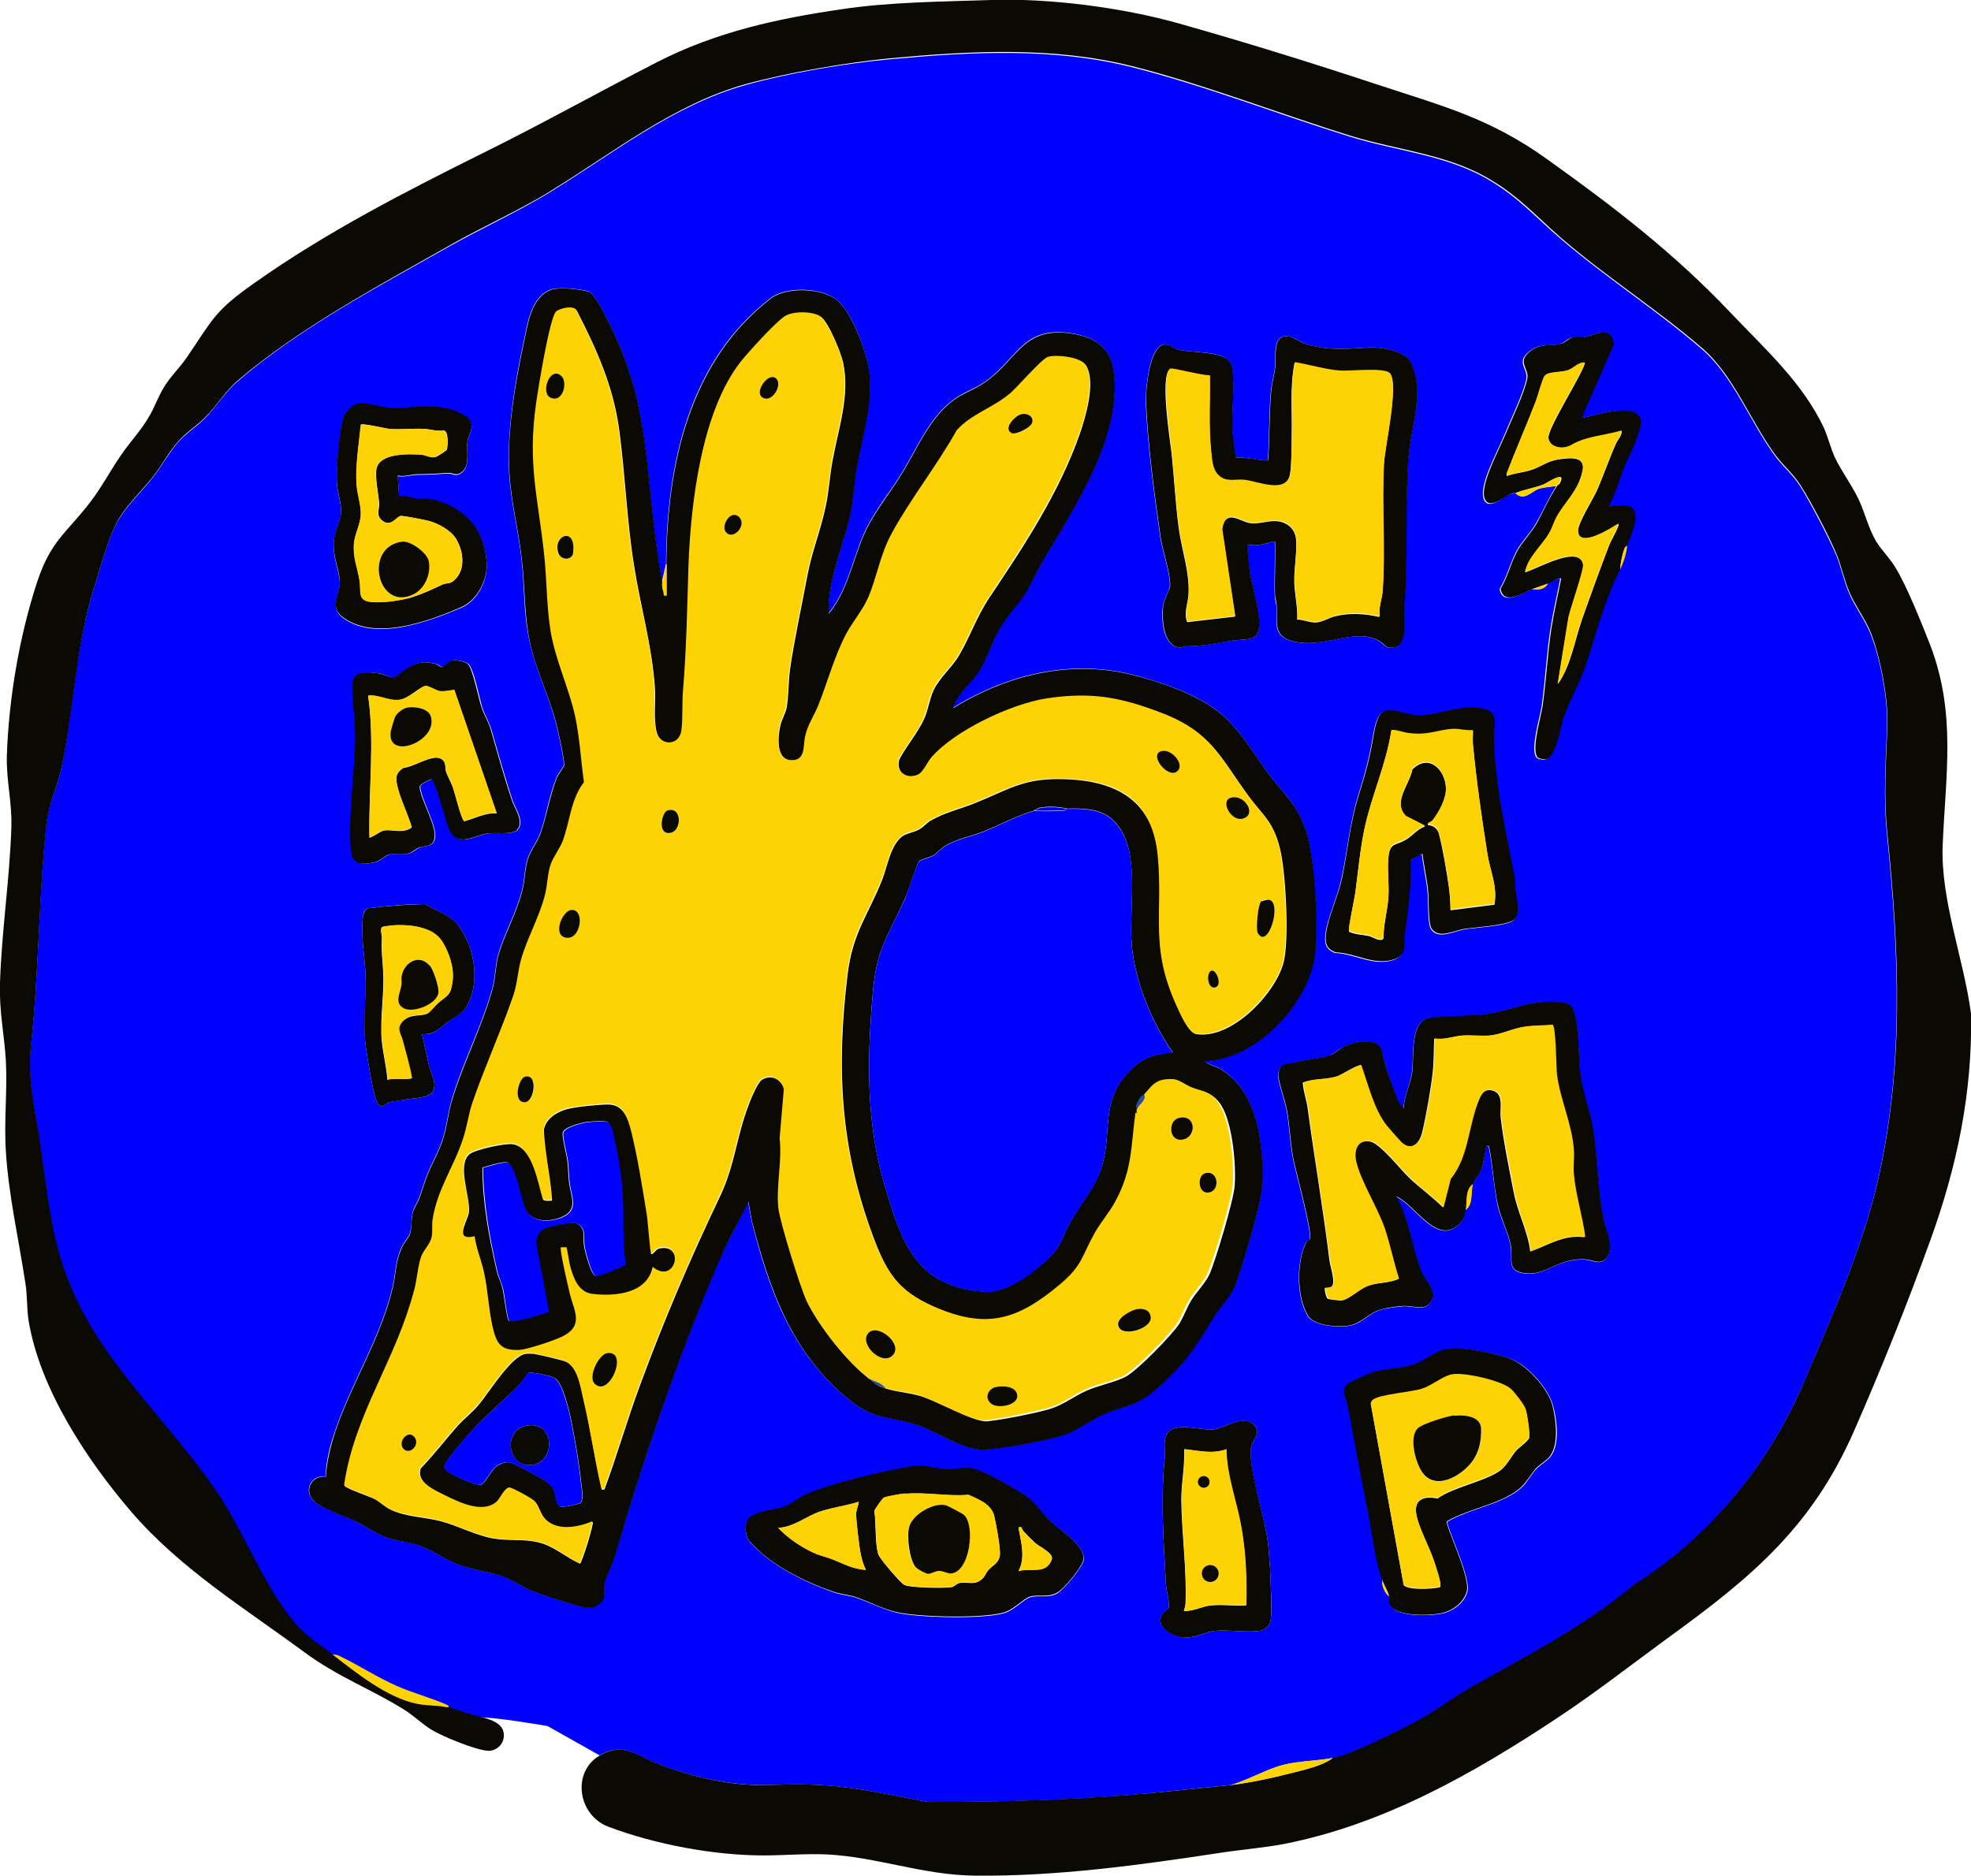 <svg width="166" height="158" viewBox="0 0 166 158" fill="none" xmlns="http://www.w3.org/2000/svg">
<g clip-path="url(#clip0_751_44)">
<path d="M112.238 148.089C110.95 148.336 109.415 148.336 108.099 148.666C106.673 149.022 105.11 149.956 103.657 150.368C102.122 150.532 100.587 150.67 99.052 150.834C92.061 151.603 85.152 151.823 78.079 151.795C75.557 151.301 73.007 150.752 70.457 150.478C68.291 150.258 66.592 150.313 64.508 150.368C61.547 150.423 58.258 149.681 55.516 148.638C53.761 147.979 52.555 146.689 50.499 147.869L46.112 145.398C44.248 145.096 42.329 144.767 40.492 144.657C39.67 144.602 38.409 143.998 37.504 143.834C37.888 143.888 37.778 143.724 37.532 143.614C36.215 143.037 34.735 142.653 33.364 142.049C31.692 141.308 30.184 140.292 28.594 139.551C28.375 139.441 28.21 139.386 27.963 139.413C26.785 138.507 25.661 137.821 24.701 136.668C22.069 133.456 20.506 129.063 18.176 125.659C12.967 118.109 6.305 113.167 4.441 103.503C3.948 101.005 3.673 98.451 3.29 95.953C2.878 93.07 2.275 90.956 2.604 87.964C3.29 81.814 3.235 75.609 3.893 69.46C4.085 67.62 4.825 66.357 5.181 64.655C6.168 59.768 6.36 54.552 7.841 49.775C8.389 48.045 9.157 45.053 10.061 43.653C10.856 42.417 12.008 41.319 12.912 40.166C13.625 39.26 14.201 38.189 14.941 37.31C15.627 36.514 16.504 35.993 17.217 35.279C18.176 34.318 18.944 33.028 20.013 32.122C25.222 27.647 31.719 24.215 37.696 20.838C40.465 19.273 43.672 17.818 46.304 16.198C51.596 12.959 56.695 8.868 62.781 7.166C66.29 6.177 71.252 5.326 74.899 4.997C81.698 4.365 88.634 3.981 95.323 5.656C101.409 7.193 107.66 9.637 113.664 11.503C117.612 12.739 121.916 13.041 125.535 15.237C127.92 16.665 129.428 18.395 131.484 20.151C135.295 23.419 139.544 26.137 143.327 29.404C146.014 31.71 147.44 35.663 149.578 38.519C150.236 39.37 151.031 40.029 151.634 40.989C152.539 42.444 153.937 45.135 154.622 46.7C155.061 47.743 155.28 48.924 155.746 49.995C156.24 51.148 157.117 52.301 157.556 53.426C158.406 55.623 159.009 58.917 158.927 61.251C158.817 64.463 158.598 66.989 158.927 70.311C159.941 80.332 160.38 89.996 158.049 99.879C156.733 105.425 154.184 111.163 151.936 116.434C148.947 123.435 144.013 129.502 137.598 133.566C133.376 137.107 128.468 139.606 123.698 142.296C122.163 143.147 120.764 144.273 119.229 145.096C117.694 145.92 113.801 147.869 112.238 148.171V148.089ZM55.763 49.061C55.461 47.469 55.242 45.821 55.05 44.202C54.2 36.899 54.282 32.808 50.718 26.109C50.499 25.697 49.951 24.681 49.539 24.544C48.854 24.325 46.99 24.16 46.332 24.407C44.714 25.066 44.44 27.207 44.111 28.745C43.371 32.149 42.686 36.322 42.877 39.809C43.014 42.335 43.7 44.833 43.947 47.331C44.166 49.336 44.111 51.367 44.468 53.371C44.934 56.034 46.085 58.203 46.77 60.729C46.935 61.306 47.566 64.106 47.483 64.49C47.483 64.545 46.962 65.232 46.853 65.534C46.277 66.934 46.03 68.636 45.537 70.064C45.263 70.887 44.687 71.546 44.44 72.315C44.166 73.138 44.193 74.072 43.974 74.951C43.508 76.845 42.494 78.575 41.973 80.359C41.699 81.32 41.726 82.253 41.479 83.187C40.657 86.317 38.82 89.803 37.97 92.906C37.696 93.894 37.614 94.937 37.285 95.926C36.928 97.079 36.27 98.122 35.859 99.248C35.475 100.291 35.475 100.648 34.927 101.664C34.543 102.377 34.763 103.256 34.488 103.97C34.379 104.272 34.05 104.601 33.885 104.931C33.255 106.249 33.364 107.072 33.063 108.39C32.076 112.673 29.636 116.379 28.238 120.497C27.799 121.733 27.47 123.051 27.415 124.368C26.319 124.231 25.578 125.384 26.291 126.29C26.812 126.977 28.978 127.663 29.855 128.102C30.733 128.541 31.555 129.118 32.432 129.447C33.392 129.832 34.379 129.859 35.283 130.161C36.27 130.491 37.312 131.287 38.381 131.699C39.67 132.193 41.041 132.385 42.302 132.769C43.097 133.017 43.7 133.511 44.44 133.84C45.646 134.362 47.538 134.966 48.827 135.295C49.539 135.487 50.088 135.487 50.636 134.911C51.075 134.417 50.773 133.868 50.91 133.291C51.02 132.797 51.541 131.863 51.705 131.232C54.255 122.721 57.188 113.936 60.725 105.782C61.41 104.217 62.342 102.762 63 101.197L63.302 102.872C64.755 108.527 66.51 113.606 71.06 117.532C73.363 119.509 74.131 119.18 76.818 119.893C78.627 120.388 80.738 121.952 82.493 122.09C83.726 122.172 88.469 121.266 89.703 120.827C90.827 120.415 91.951 119.536 93.075 119.07C94.638 118.438 95.679 118.411 97.078 117.23C99.655 115.034 100.559 113.661 102.259 110.861C102.725 110.065 103.493 109.351 103.877 108.555C104.425 107.374 106.152 101.554 106.234 100.291C106.509 96.804 106.015 91.862 102.698 89.996C102.287 89.748 101.766 89.721 101.464 89.364C105.823 89.282 110.429 84.34 110.758 80.112C110.95 77.504 110.758 72.48 109.99 70.036C109.277 67.757 108.126 66.906 106.783 65.122C105.549 63.447 104.425 61.47 102.835 60.125C100.916 58.505 97.818 57.462 95.378 56.831C90.114 55.513 84.768 56.831 80.245 59.631C80.601 58.341 81.807 57.544 82.493 56.446C83.178 55.348 83.534 54.058 84.192 52.905C84.85 51.752 85.81 50.818 86.495 49.72C87.016 48.896 87.373 47.908 87.894 47.057C90.553 42.692 94.473 36.679 93.788 31.326C93.514 29.129 91.978 28.278 89.922 28.031C86.029 27.564 85.591 30.392 82.849 32.231C82.164 32.698 81.369 32.973 80.683 33.412C78.38 34.84 77.284 37.695 75.886 39.946C75.036 41.319 73.966 42.664 73.199 44.064C71.856 46.508 71.581 49.473 69.772 51.669C69.69 48.732 71.06 45.986 71.609 43.213C71.883 41.895 71.938 40.468 72.184 39.123C72.65 36.542 73.418 34.373 73.226 31.682C73.117 29.953 71.856 26.439 70.54 25.313C69.224 24.187 66.18 24.105 64.892 25.121C57.983 30.419 56.147 39.205 56.092 47.496L55.735 49.034L55.763 49.061ZM127.618 41.538C128.386 42.252 128.962 41.401 129.592 41.182C130.031 41.044 130.607 41.017 131.073 40.934C130.36 42.06 130.003 42.966 129.373 44.064C128.907 44.915 128.167 45.574 127.701 46.453C127.18 47.469 126.906 48.622 126.302 49.61C126.522 51.093 128.194 49.967 129.017 49.638C129.537 49.665 130.058 49.693 130.332 49.171C130.661 49.034 131.073 48.677 131.402 48.759C131.128 50.159 130.799 51.559 130.579 52.959C130.25 55.101 130.141 57.325 129.839 59.494C129.702 60.427 128.879 63.035 129.373 63.777C129.483 63.969 129.949 64.024 130.141 63.969C130.99 63.831 131.374 61.223 131.621 60.455C132.114 58.999 132.964 57.627 133.43 56.199C134.445 53.179 134.938 50.955 136.364 47.99C136.665 47.359 136.885 46.672 136.967 45.959C137.269 45.135 138.365 42.966 136.994 42.637C136.446 42.527 135.925 42.692 135.404 42.664C135.98 41.676 136.227 40.55 136.665 39.507C137.022 38.601 138.365 36.13 138.091 35.334C137.598 33.824 134.253 35.087 133.129 35.224L135.843 29.047C135.706 27.399 134.335 28.223 133.403 28.415C133.101 28.47 132.772 28.388 132.471 28.415C132.005 28.498 131.703 28.91 131.374 28.992C130.47 29.184 129.757 28.882 128.852 29.568C127.591 30.502 128.715 31.051 128.55 31.902C128.359 33.028 127.125 35.581 126.631 36.789C126.138 37.997 124.603 40.77 124.932 41.95C125.261 43.131 126.631 41.868 127.097 41.648C127.262 41.566 127.426 41.593 127.536 41.566L127.618 41.538ZM107.358 45.602C107.413 47.139 107.304 48.677 107.358 50.187C107.358 50.461 107.468 50.736 107.495 51.01C107.578 52.383 107.112 53.591 108.894 54.03C111.443 54.662 113.856 52.932 115.967 53.893C116.543 54.167 116.652 54.772 117.529 54.497C118.516 54.167 118.187 52.218 118.242 51.395C118.571 47.084 118.297 42.856 118.599 38.628C118.791 36.102 119.997 33.11 118.845 30.612C118.379 29.568 116.351 29.212 115.309 29.266C113.417 29.376 112.211 29.541 110.264 29.074C109.634 28.91 108.921 28.36 108.51 28.333C107.084 28.141 107.495 30.063 107.386 30.886C107.304 31.6 107.084 32.341 107.029 33.028C106.865 34.895 106.92 36.761 106.783 38.628C106.783 38.793 106.865 38.821 106.591 38.793C105.741 38.738 104.891 38.491 104.041 38.546C103.986 37.805 103.822 36.954 103.794 36.24C103.712 34.648 103.986 32.753 103.794 31.216C103.74 30.859 103.685 30.639 103.438 30.365C102.753 29.568 100.313 29.706 99.216 29.459C98.64 29.321 98.065 28.47 97.352 29.541C96.721 30.447 96.475 32.863 96.502 33.961C96.639 37.338 97.215 41.758 97.708 45.163C97.873 46.343 98.531 48.182 98.531 49.253C98.531 49.693 98.01 50.461 97.927 51.148C97.818 52.163 97.927 54.305 99.216 54.524C99.545 54.579 99.682 54.442 99.901 54.442C101.272 54.442 102.369 54.167 103.712 53.975C105.165 53.756 106.207 54.195 106.015 52.108C105.905 50.791 105.384 49.171 105.193 47.798C105.165 47.551 105.001 45.931 105.055 45.849C105.796 46.096 106.591 45.767 107.331 45.602H107.358ZM33.501 40.111C34.022 40.221 34.653 40.001 35.119 40.001C36.188 40.001 36.764 39.946 37.751 39.891C38.162 39.891 38.381 40.193 38.875 39.836C39.615 39.287 39.259 38.024 39.368 37.228C39.45 36.542 40.054 35.965 39.478 35.306C39.341 35.142 38.491 34.73 38.244 34.62C36.572 34.016 34.625 34.455 32.98 34.4C32.158 34.4 30.458 33.742 29.773 34.181C29.745 34.181 29.17 34.785 29.115 34.84C28.594 35.581 28.32 39.754 28.375 40.797C28.43 41.511 28.759 42.499 28.731 43.186C28.704 43.872 28.21 44.751 28.128 45.465C27.963 47.002 28.594 47.963 28.622 49.171C28.622 50.077 27.772 51.148 28.786 51.971C31.473 54.113 36.051 52.383 38.847 51.203C40.246 50.599 41.096 48.869 40.986 47.386C40.794 44.613 39.204 42.884 36.572 42.142C35.886 41.95 35.585 42.115 35.092 42.06C34.598 42.005 34.105 41.786 33.611 41.84L33.501 40.166V40.111ZM43.59 69.899C44.248 69.24 43.371 68.059 43.152 67.373C42.494 65.369 41.973 63.502 41.397 61.498C41.205 60.812 40.794 60.18 40.602 59.549C40.383 58.835 39.889 56.282 39.45 55.925C39.231 55.732 38.491 55.595 38.217 55.623C37.751 55.678 37.504 56.227 37.285 56.199C37.12 56.199 36.901 55.952 36.736 55.925C35.695 55.678 35.256 55.76 34.351 56.282C34.022 56.446 33.501 56.995 33.2 57.05C32.926 57.105 32.268 56.776 31.911 56.721C30.952 56.611 29.718 56.474 29.718 57.709C29.718 59.054 29.965 60.482 29.965 61.882C29.965 64.957 29.307 68.663 29.608 71.656C29.718 72.837 30.568 72.864 31.555 72.644C32.103 72.507 32.46 72.068 32.816 71.985C33.255 71.876 33.83 71.985 34.296 71.93C34.763 71.848 34.982 71.574 35.338 71.409C35.859 71.189 36.517 71.409 36.654 70.558C36.791 69.514 35.503 67.428 35.393 66.275C35.393 66.055 36.161 65.698 36.38 65.644C36.736 65.698 37.614 69.322 37.915 69.926C38.683 71.436 40.054 70.338 41.15 70.201C41.808 70.118 43.206 70.338 43.645 69.899H43.59ZM119.75 71.958C119.86 72.974 120.107 73.99 120.216 75.005C120.298 75.747 120.216 77.833 120.518 78.272C121.093 79.178 122.409 78.465 123.287 78.3C124.274 78.135 126.577 78.025 127.344 77.614C128.304 77.092 127.399 75.088 127.563 74.182C126.878 70.393 125.864 66.33 125.782 62.486C125.754 61.168 126.412 59.878 124.52 59.686C122.519 59.494 121.203 60.235 119.64 60.29C117.502 60.345 116.214 58.588 115.665 61.8C115.281 64.106 114.98 65.04 114.322 67.236C113.664 69.432 113.472 71.738 112.979 74.017C112.677 75.472 111.8 77.339 111.635 78.629C111.526 79.426 111.635 79.975 112.43 80.277C114.048 80.332 115.61 81.375 117.228 80.908C118.516 80.524 118.133 79.728 118.27 78.739C118.544 76.68 118.818 74.648 118.763 72.562C118.818 72.397 119.613 71.93 119.695 72.013L119.75 71.958ZM35.53 87.113C36.654 87.195 36.956 86.619 37.696 86.097C38.244 85.685 38.957 85.356 39.313 84.752C40.465 82.775 39.971 79.865 38.683 78.053C38.025 77.147 36.736 76.735 35.804 76.159C34.187 76.159 32.569 76.323 30.979 76.515C30.595 76.68 30.568 77.147 30.541 77.504C30.404 78.986 30.733 80.689 30.787 82.144C30.869 84.093 30.568 85.905 30.787 87.991C30.897 88.925 31.39 91.945 31.692 92.686C32.103 93.647 32.487 92.933 32.761 92.851C32.98 92.796 33.721 92.686 34.077 92.631C34.735 92.494 36.161 92.549 36.462 91.917C36.819 91.231 36.298 90.462 36.133 89.776C35.914 88.897 35.777 87.991 35.53 87.113ZM124.054 99.769C124.164 99.385 124.548 98.973 124.712 98.589C124.959 97.985 125.014 97.381 125.124 96.749C125.151 96.557 125.041 96.557 125.37 96.557C125.727 98.204 125.782 99.934 126.138 101.581C126.385 102.679 127.097 104.025 127.235 105.013C127.399 106.166 126.851 107.127 128.523 107.292C130.195 107.457 131.237 105.974 133.513 106.111C134.225 106.166 134.883 106.688 135.377 105.837C135.925 104.931 135.212 103.64 135.02 102.679C134.554 100.263 134.554 98.177 134.253 95.816C134.034 94.059 133.321 92.357 133.101 90.654C132.882 89.062 133.019 87.415 132.69 85.822C132.471 84.724 132.306 84.505 131.128 84.422C128.66 84.23 126.933 85.301 124.795 85.493C123.396 85.63 121.916 85.658 120.545 85.74C118.626 85.877 119.147 89.062 118.9 90.435C118.736 91.368 118.27 92.384 118.187 93.372C117.694 92.906 117.502 92.109 117.255 91.505C116.872 90.462 116.543 89.391 116.296 88.293C115.556 87.387 114.02 87.799 113.088 88.238C112.732 88.403 112.321 88.787 111.992 88.925C111.197 89.199 110.045 89.227 109.031 89.529C108.4 89.721 107.797 89.501 107.633 90.517C107.578 90.956 108.263 92.906 108.373 93.592C108.592 94.91 108.647 96.255 108.894 97.6C109.113 98.698 110.484 103.723 110.319 104.382C110.292 104.491 110.073 104.491 109.99 104.656C109.168 106.303 109.168 109.296 110.155 110.888C110.676 111.684 112.595 111.822 113.472 111.712C114.678 111.575 115.227 110.641 116.268 110.339C116.734 110.202 117.749 110.065 118.242 110.037C119.092 110.01 120.189 110.531 120.573 109.516C120.929 108.61 119.969 107.841 119.668 107.072C118.9 105.068 118.654 102.734 117.584 100.813C119.174 101.499 121.093 105.178 123.013 102.981C123.259 102.707 123.342 102.295 123.424 101.938C124.082 101.444 123.835 100.456 124.027 99.797L124.054 99.769ZM116.405 133.071C116.351 133.566 116.625 134.197 117.009 134.499C117.036 134.636 117.009 134.883 117.063 135.103C117.447 136.284 120.682 136.146 121.669 135.872C122.519 135.625 123.342 134.966 123.588 134.087C123.917 132.879 121.724 128.432 121.916 128.185C123.725 127.086 126.714 126.702 128.221 125.247C128.66 124.808 128.989 124.149 129.428 123.71C129.757 123.353 130.332 123.078 130.634 122.639C131.374 121.596 131.128 119.701 130.826 118.493C130.47 116.983 128.55 114.842 127.043 114.402C125.672 113.991 123.506 113.496 122.108 113.634C120.956 113.744 120.216 114.567 119.229 114.924C118.133 115.336 116.844 115.254 115.638 115.638C115.227 115.775 113.691 116.407 113.472 116.681C112.951 117.285 113.39 117.724 113.527 118.301C114.157 121.513 114.678 124.725 115.364 127.937C115.72 129.64 115.857 131.452 116.46 133.099L116.405 133.071ZM105.549 119.976C104.672 119.18 103.109 120.305 102.204 120.415C101.08 120.552 98.558 119.536 98.147 121.129C98.01 121.705 98.147 122.282 98.092 122.858C97.736 126.455 98.01 129.887 98.202 133.483C98.229 134.032 98.503 134.883 98.448 135.405C98.421 135.652 97.681 135.817 97.736 136.586C97.79 137.354 99.134 137.931 99.819 137.958C100.642 137.986 101.519 137.464 102.314 137.382C103.493 137.272 105.001 137.547 106.125 137.382C106.454 137.327 106.865 136.997 106.975 136.668C107.139 136.146 107.057 134.389 107.029 133.73C107.002 132.55 106.92 131.095 106.783 129.914C106.563 127.91 105.001 123.462 105.384 121.815C105.494 121.321 106.317 120.69 105.549 119.976ZM63.192 129.914C64.837 131.836 67.853 133.319 70.238 134.142C70.868 134.362 71.526 134.389 72.075 134.581C73.199 134.966 74.323 135.542 75.474 135.844C77.284 136.284 82.876 136.421 84.631 135.872C85.426 135.625 86.221 134.719 86.769 134.554C87.482 134.334 88.25 134.664 89.045 134.225C89.593 133.923 91.266 131.918 91.293 131.342C91.32 130.161 89.292 128.898 88.551 128.267C87.866 127.663 87.373 126.839 86.66 126.235C85.947 125.631 82.794 123.874 81.889 123.737C80.985 123.6 80.409 123.847 79.669 123.819C78.463 123.737 78.106 123.353 76.598 123.6C74.186 123.984 70.183 124.972 67.935 125.906C67.305 126.153 66.647 126.812 66.126 126.949C65.248 127.224 64.289 127.279 63.412 127.69C62.589 128.075 62.671 129.365 63.22 129.969L63.192 129.914Z" fill="#0000FF"/>
<path d="M40.52 144.63C41.205 144.822 42.247 145.096 42.411 145.92C42.576 146.744 41.945 147.512 41.096 147.485C40.081 147.43 37.257 146.277 36.325 145.7C35.558 145.234 34.845 144.52 34.05 144.026C31.144 142.214 28.512 141.308 25.578 139.139C20.507 135.405 15.133 132.11 10.993 127.279C7.292 122.941 3.372 117.011 2.412 111.273C2.248 110.257 2.303 109.076 2.138 108.088C1.59 104.464 0.713 100.648 0.493 96.969C0.329 94.471 0.63 91.835 0.493 89.337C0.356 87.058 -0.082 85.191 -6.61751e-05 82.775C0.137 78.465 0.822 73.99 0.959 69.652C1.014 67.51 0.521 65.753 0.576 63.667C0.74 58.862 1.617 53.646 3.125 49.033C4.277 45.547 5.565 44.943 7.594 42.307C8.526 41.099 9.266 39.699 10.144 38.409C10.884 37.31 11.898 36.24 12.556 35.087C13.022 34.318 13.351 33.33 13.845 32.561C14.366 31.71 15.161 30.941 15.709 30.145C17.957 26.85 18.039 26.219 21.439 23.83C27.497 19.547 34.187 16.116 40.821 12.821C45.756 10.378 50.499 7.715 55.379 5.216C60.259 2.718 65.413 1.565 70.951 0.769C74.954 0.165 79.422 0.137 83.48 -2.01873e-05C88.36 -0.165 94.473 0.631 99.189 1.949C104.836 3.542 110.402 5.271 115.967 7.111C121.532 8.95 125.48 9.938 130.36 13.453C135.925 17.433 140.97 21.305 145.685 26.274C148.564 29.321 151.826 32.204 153.636 36.102C153.965 36.844 154.184 37.777 154.54 38.546C155.116 39.754 156.021 40.934 156.596 42.197C157.09 43.296 157.392 44.559 157.995 45.574C158.433 46.316 159.174 47.029 159.612 47.771C160.599 49.363 161.86 52.548 162.573 54.36C164.766 60.125 163.862 65.259 163.615 71.189C163.423 75.802 165.397 80.798 166 85.383C166.137 92 164.821 98.259 162.6 104.409C160.681 109.735 158.433 115.336 156.158 120.525C152.621 128.596 147.577 132.824 140.613 137.876C137.488 140.155 134.445 142.543 131.21 144.685C124.137 149.379 116.543 153.69 108.126 155.337C106.372 155.666 104.562 155.804 102.78 156.078C95.926 157.121 88.935 158.082 82.054 158C77.695 157.945 73.884 156.435 69.662 156.215C67.88 156.133 66.071 156.298 64.289 156.298C60.122 156.298 55.16 155.364 51.239 153.882C48.635 152.893 48.141 149.242 50.526 147.869C52.583 146.689 53.789 147.979 55.543 148.638C58.312 149.681 61.602 150.45 64.536 150.368C66.647 150.313 68.319 150.258 70.485 150.477C73.034 150.752 75.584 151.301 78.106 151.795C85.18 151.795 92.088 151.576 99.079 150.834C100.587 150.67 102.15 150.532 103.685 150.368C105.302 150.175 107.221 149.764 108.811 149.352C109.908 149.077 111.361 148.748 112.266 148.089C113.829 147.787 117.694 145.838 119.257 145.014C120.819 144.19 122.218 143.092 123.725 142.214C128.496 139.523 133.403 137.025 137.625 133.483C144.04 129.42 149.002 123.353 151.963 116.352C154.211 111.08 156.761 105.342 158.077 99.797C160.407 89.913 159.969 80.249 158.954 70.228C158.625 66.934 158.845 64.408 158.954 61.168C159.036 58.835 158.406 55.54 157.583 53.344C157.145 52.218 156.267 51.065 155.774 49.912C155.308 48.841 155.089 47.661 154.65 46.617C153.992 45.053 152.566 42.335 151.662 40.907C151.059 39.946 150.264 39.287 149.606 38.436C147.467 35.581 146.042 31.627 143.355 29.321C139.572 26.054 135.295 23.336 131.511 20.069C129.483 18.312 127.975 16.582 125.562 15.155C121.943 12.959 117.639 12.656 113.691 11.421C107.687 9.554 101.437 7.111 95.35 5.573C88.661 3.898 81.725 4.283 74.926 4.914C71.28 5.271 66.318 6.122 62.809 7.083C56.722 8.785 51.623 12.876 46.332 16.116C43.727 17.735 40.492 19.163 37.724 20.756C31.774 24.132 25.277 27.592 20.041 32.039C18.971 32.945 18.231 34.236 17.244 35.197C16.531 35.91 15.654 36.432 14.969 37.228C14.201 38.107 13.653 39.177 12.94 40.083C12.035 41.236 10.884 42.335 10.089 43.57C9.184 44.998 8.416 47.963 7.868 49.692C6.388 54.469 6.223 59.686 5.209 64.573C4.852 66.275 4.14 67.538 3.92 69.377C3.262 75.527 3.29 81.732 2.632 87.882C2.303 90.874 2.879 93.015 3.317 95.871C3.701 98.397 3.975 100.922 4.469 103.421C6.333 113.085 12.995 118.026 18.204 125.576C20.534 128.981 22.097 133.373 24.729 136.586C25.688 137.766 26.812 138.452 27.991 139.331C29.992 140.868 32.597 142.982 35.119 143.477C35.887 143.641 36.764 143.586 37.532 143.751C38.409 143.916 39.67 144.547 40.52 144.575V144.63Z" fill="#0A0904"/>
<path d="M28.019 139.386C28.265 139.358 28.43 139.413 28.649 139.523C30.239 140.292 31.747 141.28 33.419 142.022C34.79 142.626 36.271 143.01 37.587 143.586C37.833 143.696 37.916 143.834 37.559 143.806C36.791 143.641 35.914 143.696 35.147 143.532C32.624 143.037 30.02 140.923 28.019 139.386Z" fill="#FED305"/>
<path d="M112.239 148.089C111.334 148.748 109.881 149.05 108.784 149.352C107.194 149.764 105.275 150.176 103.658 150.368C105.111 149.956 106.701 149.022 108.099 148.666C109.388 148.336 110.923 148.336 112.239 148.089Z" fill="#FED305"/>
<path d="M107.358 45.602C106.618 45.739 105.851 46.096 105.083 45.849C105.028 45.931 105.193 47.551 105.22 47.798C105.384 49.171 105.933 50.791 106.042 52.108C106.207 54.195 105.165 53.756 103.74 53.975C102.396 54.195 101.3 54.442 99.929 54.442C99.71 54.442 99.545 54.579 99.243 54.524C97.955 54.305 97.873 52.163 97.955 51.148C98.01 50.461 98.558 49.665 98.558 49.253C98.558 48.21 97.9 46.343 97.736 45.163C97.242 41.758 96.666 37.365 96.529 33.961C96.475 32.863 96.749 30.447 97.379 29.541C98.092 28.47 98.668 29.321 99.243 29.459C100.34 29.706 102.753 29.596 103.465 30.365C103.712 30.639 103.767 30.859 103.822 31.216C103.986 32.753 103.74 34.647 103.822 36.24C103.849 36.981 104.014 37.805 104.069 38.546C104.918 38.491 105.796 38.738 106.618 38.793C106.865 38.793 106.783 38.793 106.81 38.628C106.947 36.761 106.892 34.895 107.057 33.028C107.112 32.314 107.331 31.573 107.413 30.886C107.523 30.035 107.112 28.141 108.537 28.333C108.948 28.388 109.661 28.937 110.292 29.074C112.238 29.541 113.472 29.376 115.336 29.266C116.378 29.212 118.407 29.568 118.873 30.612C120.024 33.11 118.791 36.102 118.626 38.628C118.325 42.856 118.626 47.084 118.27 51.395C118.215 52.218 118.571 54.195 117.557 54.497C116.68 54.772 116.597 54.167 115.994 53.893C113.911 52.932 111.498 54.662 108.921 54.03C107.166 53.591 107.605 52.383 107.523 51.01C107.523 50.736 107.413 50.461 107.386 50.187C107.331 48.649 107.441 47.112 107.386 45.602H107.358ZM116.186 51.916C116.076 51.202 116.378 50.516 116.433 49.83C116.68 46.261 116.351 42.637 116.543 39.095C116.625 37.612 117.804 32.506 117.063 31.518C116.652 30.969 113.691 31.326 112.896 31.271C111.635 31.188 110.292 30.776 109.031 30.557C108.619 32.588 108.839 34.647 108.784 36.706C108.784 37.585 108.784 39.15 108.647 39.919C108.373 41.703 105.96 40.605 104.781 40.468C104.041 40.385 103.246 40.687 102.643 40.111C102.067 39.562 102.067 38.766 101.985 38.024C101.766 35.91 101.903 33.769 101.875 31.655C101.409 31.737 98.695 30.996 98.531 31.106C97.681 31.655 98.531 37.036 98.668 38.162C98.887 40.221 98.997 42.417 99.271 44.476C99.518 46.37 100.203 48.155 100.093 50.104C100.038 50.873 99.682 51.642 99.984 52.41L104.014 51.944L102.917 44.613C103.191 42.801 104.425 43.927 105.247 44.064C106.18 44.202 107.002 43.707 107.962 43.982C108.592 44.174 109.058 44.668 109.14 45.327C109.277 46.425 108.976 47.853 109.003 49.033C109.031 50.049 109.305 51.148 109.25 52.191C109.798 52.191 110.292 52.465 110.84 52.438C111.388 52.41 111.937 52.026 112.458 51.916C113.664 51.614 114.952 51.697 116.159 51.971L116.186 51.916Z" fill="#0A0904"/>
<path d="M116.186 51.916C114.98 51.614 113.691 51.559 112.485 51.861C111.964 51.999 111.416 52.355 110.867 52.383C110.319 52.41 109.826 52.163 109.277 52.136C109.305 51.093 109.058 49.994 109.031 48.979C108.976 47.798 109.277 46.37 109.168 45.272C109.085 44.613 108.619 44.119 107.989 43.927C107.057 43.653 106.207 44.147 105.275 44.009C104.425 43.872 103.219 42.746 102.944 44.559L104.041 51.889L100.011 52.355C99.709 51.587 100.066 50.818 100.121 50.049C100.23 48.1 99.545 46.316 99.298 44.421C99.024 42.39 98.887 40.166 98.695 38.107C98.585 36.981 97.736 31.628 98.558 31.051C98.722 30.941 101.437 31.682 101.903 31.6C101.957 33.714 101.793 35.883 102.012 37.969C102.095 38.711 102.095 39.534 102.67 40.056C103.273 40.633 104.096 40.331 104.809 40.413C105.988 40.55 108.4 41.648 108.674 39.864C108.784 39.095 108.784 37.53 108.811 36.652C108.866 34.593 108.647 32.533 109.058 30.502C110.319 30.721 111.663 31.133 112.924 31.216C113.719 31.271 116.68 30.914 117.091 31.463C117.831 32.451 116.652 37.558 116.57 39.04C116.378 42.582 116.707 46.206 116.46 49.775C116.405 50.461 116.104 51.148 116.213 51.861L116.186 51.916Z" fill="#FED305"/>
<path d="M127.619 41.538C127.619 41.538 127.344 41.538 127.18 41.621C126.714 41.84 125.343 43.048 125.014 41.923C124.685 40.797 126.22 37.942 126.714 36.761C127.207 35.581 128.441 33 128.633 31.875C128.797 31.023 127.673 30.474 128.934 29.541C129.839 28.882 130.552 29.184 131.457 28.964C131.813 28.882 132.115 28.47 132.553 28.388C132.855 28.333 133.211 28.443 133.485 28.388C134.418 28.196 135.761 27.372 135.925 29.019L133.211 35.197C134.308 35.059 137.68 33.796 138.173 35.306C138.42 36.13 137.104 38.573 136.748 39.479C136.337 40.523 136.062 41.648 135.487 42.637C136.008 42.664 136.528 42.472 137.077 42.609C138.448 42.911 137.351 45.108 137.049 45.931C137.049 45.931 136.885 46.014 136.803 46.233C136.638 46.7 136.474 47.441 136.446 47.963C134.993 50.928 134.527 53.152 133.513 56.172C133.019 57.599 132.197 58.999 131.703 60.427C131.429 61.223 131.045 63.804 130.223 63.941C130.031 63.969 129.565 63.941 129.455 63.749C128.989 62.98 129.784 60.4 129.921 59.466C130.223 57.297 130.333 55.101 130.662 52.932C130.881 51.532 131.21 50.132 131.484 48.732C131.155 48.649 130.744 49.034 130.415 49.143C129.976 49.308 129.538 49.445 129.099 49.61C128.276 49.94 126.604 51.065 126.385 49.583C126.988 48.594 127.235 47.441 127.783 46.425C128.249 45.574 128.989 44.888 129.455 44.037C130.058 42.911 130.415 42.033 131.155 40.907C131.182 40.852 131.32 40.825 131.374 40.715C131.978 39.534 130.333 40.66 130.031 40.797C129.263 41.099 128.468 41.209 127.701 41.511L127.619 41.538ZM133.458 30.557C132.937 30.557 132.608 30.996 132.115 31.188C131.539 31.408 130.387 31.298 130.113 31.682C129.949 31.93 129.538 33.357 129.373 33.796C128.578 35.828 127.673 37.86 126.906 39.919C126.906 40.138 126.851 40.111 127.043 40.056C127.673 39.836 128.276 39.809 128.88 39.617C129.812 39.342 130.278 38.821 131.402 38.683C132.279 38.573 133.568 38.409 133.293 39.727C132.91 41.401 131.868 42.197 131.128 43.543C130.881 43.982 130.744 44.476 130.497 44.915C129.921 45.931 128.797 46.865 128.496 48.045C128.441 48.292 128.496 48.21 128.605 48.155C129.538 47.88 133.047 45.849 133.348 47.578C133.431 47.99 132.279 51.257 132.115 52.026L131.21 57.627C132.307 56.062 132.608 54.003 133.239 52.191C133.979 50.077 134.774 47.908 135.569 45.821C135.624 45.684 136.528 44.064 136.282 44.147C135.706 44.476 132.937 46.288 132.91 44.696C132.91 44.064 134.143 42.088 134.472 41.374C135.048 40.083 135.514 38.683 136.09 37.393C136.254 37.008 136.611 36.706 136.583 36.295C135.185 36.706 133.622 36.761 132.361 37.503C131.703 37.887 130.579 37.805 130.415 36.926C130.278 36.157 133.211 31.655 133.485 30.584L133.458 30.557Z" fill="#0A0904"/>
<path d="M127.619 41.538C128.386 41.236 129.181 41.127 129.949 40.825C130.251 40.715 131.895 39.562 131.292 40.742C131.237 40.852 131.1 40.88 131.073 40.934C130.607 41.017 130.031 41.017 129.593 41.182C128.962 41.401 128.386 42.252 127.619 41.538Z" fill="#FED305"/>
<path d="M136.446 47.99C136.474 47.469 136.638 46.727 136.803 46.261C136.885 46.041 137.022 45.986 137.049 45.959C136.967 46.672 136.748 47.359 136.446 47.99Z" fill="#FED305"/>
<path d="M130.36 49.171C130.086 49.692 129.565 49.692 129.044 49.638C129.483 49.473 129.921 49.336 130.36 49.171Z" fill="#FED305"/>
<path d="M133.458 30.557C133.184 31.655 130.223 36.13 130.388 36.899C130.552 37.75 131.704 37.86 132.334 37.475C133.595 36.734 135.158 36.679 136.556 36.267C136.583 36.706 136.227 36.981 136.063 37.365C135.487 38.656 135.021 40.056 134.445 41.346C134.116 42.06 132.882 44.037 132.882 44.668C132.91 46.261 135.706 44.476 136.254 44.119C136.501 44.037 135.597 45.657 135.542 45.794C134.747 47.88 133.952 50.049 133.211 52.163C132.581 53.948 132.279 56.034 131.183 57.599L132.087 51.999C132.252 51.23 133.403 47.963 133.321 47.551C133.019 45.821 129.483 47.826 128.578 48.128C128.441 48.182 128.386 48.265 128.469 48.018C128.77 46.837 129.894 45.904 130.47 44.888C130.744 44.421 130.854 43.955 131.1 43.515C131.841 42.197 132.882 41.401 133.266 39.699C133.568 38.381 132.279 38.519 131.375 38.656C130.251 38.821 129.812 39.315 128.852 39.589C128.249 39.781 127.646 39.809 127.016 40.029C126.824 40.083 126.906 40.138 126.878 39.891C127.673 37.832 128.551 35.828 129.346 33.769C129.51 33.33 129.894 31.875 130.086 31.655C130.36 31.271 131.512 31.38 132.087 31.161C132.581 30.969 132.882 30.529 133.431 30.529L133.458 30.557Z" fill="#FED305"/>
<path d="M43.591 69.899C43.152 70.338 41.754 70.119 41.096 70.201C39.999 70.338 38.601 71.436 37.861 69.926C37.559 69.35 36.682 65.698 36.325 65.644C36.106 65.698 35.366 66.055 35.339 66.275C35.448 67.428 36.764 69.542 36.6 70.558C36.49 71.409 35.805 71.189 35.284 71.409C34.927 71.546 34.708 71.848 34.242 71.93C33.748 72.013 33.173 71.876 32.761 71.986C32.432 72.068 32.076 72.507 31.5 72.644C30.514 72.864 29.664 72.864 29.554 71.656C29.28 68.636 29.91 64.957 29.91 61.882C29.91 60.482 29.636 59.027 29.664 57.709C29.664 56.474 30.925 56.584 31.857 56.721C32.241 56.776 32.871 57.078 33.145 57.05C33.447 56.995 33.968 56.474 34.297 56.282C35.229 55.76 35.64 55.678 36.682 55.925C36.874 55.98 37.066 56.199 37.23 56.199C37.45 56.199 37.724 55.678 38.162 55.623C38.437 55.595 39.177 55.733 39.396 55.925C39.807 56.282 40.301 58.835 40.547 59.549C40.739 60.18 41.151 60.784 41.343 61.498C41.918 63.502 42.439 65.396 43.097 67.373C43.316 68.059 44.194 69.24 43.536 69.899H43.591ZM38.272 58.121C37.833 58.176 37.477 58.286 37.038 58.231C36.709 58.176 36.106 57.764 35.859 57.791C35.366 57.819 34.434 58.862 33.584 58.972C32.734 59.082 31.912 58.505 31.007 58.615C31.583 62.569 31.034 66.577 31.117 70.558C31.171 70.64 32.049 70.036 32.268 69.981C33.09 69.817 33.858 70.283 34.681 69.707C34.352 68.554 33.639 67.181 33.419 66.028C33.31 65.369 33.419 65.04 33.995 64.683C34.845 64.628 36.463 63.475 37.175 63.941C37.642 64.243 37.45 64.683 37.587 65.067C37.724 65.451 37.97 65.891 38.135 66.302C38.299 66.769 38.848 69.02 39.094 69.185C39.972 68.966 40.849 68.444 41.836 68.526L38.272 58.148V58.121Z" fill="#0A0904"/>
<path d="M35.531 87.113C35.777 87.991 35.914 88.897 36.134 89.776C36.298 90.462 36.819 91.231 36.463 91.917C36.134 92.549 34.708 92.494 34.078 92.631C33.721 92.713 32.981 92.796 32.762 92.851C32.487 92.933 32.104 93.647 31.692 92.686C31.391 91.945 30.897 88.925 30.788 87.991C30.541 85.932 30.843 84.12 30.788 82.144C30.733 80.688 30.404 78.986 30.541 77.504C30.568 77.147 30.623 76.707 30.98 76.515C32.57 76.323 34.187 76.186 35.805 76.158C36.737 76.735 38.025 77.119 38.683 78.053C39.972 79.865 40.465 82.775 39.314 84.752C38.958 85.383 38.245 85.713 37.696 86.097C36.984 86.619 36.655 87.168 35.531 87.113ZM34.681 90.819C34.461 89.776 34.16 88.76 33.913 87.717C33.748 87.03 33.282 86.646 33.968 85.987C34.598 85.383 35.394 85.658 35.997 85.383C36.161 85.328 36.682 84.669 36.901 84.505C37.696 83.791 37.943 83.956 38.108 82.61C38.245 81.54 37.806 80.167 37.203 79.288C36.463 78.163 34.79 77.915 33.529 77.943C33.255 77.943 32.46 78.025 32.241 78.08C31.939 78.163 32.186 78.767 32.158 79.069C32.104 80.249 32.213 80.688 32.268 81.814C32.378 83.571 32.021 85.575 32.131 87.442C32.213 88.623 32.542 89.776 32.624 90.956C33.337 90.792 33.968 90.984 34.653 90.847L34.681 90.819Z" fill="#0A0904"/>
<path d="M38.272 58.121L41.836 68.499C40.849 68.416 39.944 68.938 39.094 69.158C38.848 69.02 38.299 66.742 38.135 66.275C37.998 65.836 37.751 65.424 37.587 65.039C37.422 64.655 37.641 64.216 37.175 63.914C36.462 63.447 34.845 64.6 33.995 64.655C33.419 65.012 33.31 65.341 33.419 66C33.639 67.153 34.352 68.526 34.681 69.679C33.831 70.256 33.09 69.789 32.268 69.954C32.049 70.009 31.171 70.585 31.116 70.53C31.034 66.549 31.555 62.541 31.007 58.588C31.884 58.478 32.679 59.027 33.584 58.945C34.489 58.862 35.366 57.819 35.859 57.764C36.106 57.764 36.709 58.148 37.038 58.203C37.477 58.258 37.861 58.148 38.272 58.093V58.121ZM34.297 59.603C33.94 59.658 33.447 60.043 33.282 60.372C33.227 60.482 32.926 61.553 32.898 61.69C32.624 64.106 36.983 62.404 36.271 60.317C36.051 59.658 34.9 59.494 34.297 59.603Z" fill="#FED305"/>
<path d="M34.68 90.819C33.995 90.984 33.364 90.792 32.652 90.929C32.569 89.748 32.24 88.595 32.158 87.415C32.048 85.575 32.405 83.544 32.295 81.787C32.213 80.688 32.131 80.249 32.185 79.041C32.185 78.712 31.939 78.135 32.268 78.053C32.487 77.998 33.282 77.915 33.556 77.915C34.817 77.915 36.49 78.135 37.23 79.261C37.806 80.167 38.272 81.512 38.135 82.583C37.97 83.928 37.723 83.736 36.928 84.477C36.709 84.669 36.188 85.301 36.024 85.356C35.42 85.603 34.626 85.356 33.995 85.96C33.309 86.619 33.776 87.03 33.94 87.689C34.214 88.733 34.516 89.748 34.708 90.792L34.68 90.819ZM36.188 81.32C35.366 80.359 34.132 80.963 33.858 82.061C33.776 82.445 33.858 82.693 33.803 82.967C33.693 83.681 33.2 84.422 33.968 84.889C34.735 85.356 36.819 84.587 36.928 83.571C36.983 83.132 36.462 81.622 36.188 81.292V81.32Z" fill="#FED305"/>
<path d="M34.297 59.603C34.9 59.494 36.051 59.658 36.271 60.317C36.983 62.404 32.624 64.106 32.899 61.69C32.899 61.553 33.228 60.482 33.282 60.372C33.447 60.043 33.94 59.686 34.297 59.603Z" fill="#0A0904"/>
<path d="M36.188 81.32C36.49 81.649 36.983 83.159 36.928 83.599C36.819 84.615 34.735 85.383 33.968 84.916C33.2 84.45 33.694 83.709 33.803 82.995C33.858 82.72 33.748 82.473 33.858 82.089C34.132 80.99 35.366 80.359 36.188 81.347V81.32Z" fill="#0A0904"/>
<path d="M33.501 40.111L33.611 41.786C34.132 41.703 34.598 41.95 35.092 42.005C35.585 42.06 35.886 41.895 36.572 42.088C39.204 42.829 40.794 44.559 40.986 47.331C41.095 48.814 40.218 50.544 38.847 51.148C36.051 52.356 31.473 54.058 28.786 51.916C27.744 51.093 28.621 50.022 28.621 49.116C28.621 47.908 27.963 46.947 28.128 45.41C28.21 44.723 28.704 43.845 28.731 43.131C28.759 42.417 28.43 41.484 28.375 40.742C28.293 39.699 28.567 35.526 29.115 34.785C29.142 34.73 29.718 34.153 29.773 34.126C30.458 33.687 32.158 34.346 32.98 34.346C34.653 34.4 36.572 33.961 38.244 34.565C38.491 34.648 39.341 35.059 39.478 35.252C40.054 35.91 39.478 36.487 39.368 37.173C39.259 37.969 39.615 39.232 38.875 39.782C38.381 40.138 38.162 39.809 37.751 39.836C36.764 39.891 36.188 39.946 35.119 39.946C34.653 39.946 34.05 40.193 33.501 40.056V40.111ZM34.735 50.297C35.695 49.995 36.407 49.638 37.312 49.226C37.669 49.089 37.888 49.226 38.272 48.869C39.259 47.963 39.039 46.425 38.409 45.382C37.998 44.696 36.956 44.119 36.188 43.9C35.804 43.79 34.105 43.46 33.776 43.46C33.447 43.46 32.953 44.476 32.185 43.845C31.637 43.378 31.966 42.884 31.939 42.417C31.884 41.593 31.555 40.193 31.719 39.452C32.021 38.162 34.434 38.217 35.448 38.299C35.886 38.299 36.27 38.628 36.709 38.491C36.819 38.464 37.614 37.969 37.641 37.86C37.723 37.613 37.806 36.267 37.367 36.267C36.791 36.35 36.243 36.157 35.695 36.13C34.763 36.075 33.748 36.212 32.843 36.13C32.46 36.103 30.541 35.636 30.403 35.773C30.239 37.448 29.937 39.15 30.047 40.852C30.102 41.566 30.403 42.499 30.403 43.241C30.403 44.119 29.883 44.915 29.828 45.767C29.718 46.974 30.129 47.771 30.294 48.896C30.458 50.022 30.02 50.708 31.692 50.736C32.679 50.736 33.94 50.544 34.763 50.297H34.735Z" fill="#0A0904"/>
<path d="M34.735 50.296C33.913 50.544 32.652 50.763 31.665 50.736C29.992 50.736 30.431 49.967 30.267 48.896C30.102 47.825 29.691 46.974 29.801 45.766C29.883 44.943 30.376 44.147 30.376 43.241C30.376 42.499 30.075 41.593 30.02 40.852C29.91 39.15 30.212 37.475 30.376 35.773C30.513 35.636 32.432 36.102 32.816 36.13C33.748 36.212 34.735 36.075 35.667 36.13C36.188 36.13 36.764 36.35 37.34 36.267C37.778 36.267 37.696 37.612 37.614 37.859C37.587 37.942 36.791 38.464 36.682 38.491C36.243 38.628 35.859 38.326 35.421 38.299C34.406 38.244 31.994 38.161 31.692 39.452C31.528 40.193 31.857 41.593 31.912 42.417C31.912 42.884 31.583 43.378 32.158 43.845C32.926 44.476 33.392 43.46 33.748 43.46C34.105 43.46 35.777 43.79 36.161 43.9C36.929 44.119 37.97 44.668 38.382 45.382C39.012 46.453 39.231 47.963 38.245 48.869C37.888 49.198 37.641 49.088 37.285 49.226C36.38 49.61 35.667 49.967 34.708 50.296H34.735ZM33.831 45.629C30.596 46.068 31.747 51.45 34.708 50.104C35.75 49.638 36.298 48.347 36.079 47.249C35.942 46.535 34.516 45.547 33.803 45.629H33.831Z" fill="#FED305"/>
<path d="M33.83 45.629C34.543 45.519 35.941 46.535 36.106 47.249C36.325 48.347 35.777 49.638 34.735 50.104C31.774 51.45 30.595 46.069 33.858 45.629H33.83Z" fill="#0A0904"/>
<path d="M123.452 101.911C123.397 102.268 123.287 102.679 123.04 102.954C121.121 105.15 119.202 101.471 117.612 100.785C118.681 102.707 118.928 105.041 119.696 107.045C119.997 107.841 120.957 108.61 120.6 109.488C120.189 110.504 119.12 109.982 118.27 110.01C117.777 110.01 116.762 110.174 116.296 110.312C115.254 110.586 114.679 111.52 113.5 111.684C112.623 111.794 110.703 111.684 110.183 110.861C109.196 109.268 109.196 106.276 110.018 104.629C110.1 104.464 110.32 104.464 110.347 104.354C110.512 103.695 109.141 98.671 108.921 97.573C108.675 96.228 108.62 94.882 108.401 93.565C108.291 92.878 107.606 90.929 107.66 90.49C107.797 89.446 108.401 89.666 109.059 89.501C110.1 89.199 111.252 89.172 112.019 88.897C112.376 88.787 112.787 88.376 113.116 88.211C114.048 87.772 115.583 87.36 116.324 88.266C116.543 89.364 116.872 90.435 117.283 91.478C117.53 92.109 117.722 92.906 118.215 93.345C118.27 92.357 118.764 91.341 118.928 90.407C119.147 89.035 118.654 85.85 120.573 85.713C121.944 85.603 123.424 85.575 124.822 85.466C126.961 85.273 128.688 84.203 131.155 84.395C132.334 84.477 132.499 84.724 132.718 85.795C133.047 87.387 132.91 89.035 133.129 90.627C133.376 92.329 134.089 94.031 134.281 95.788C134.582 98.15 134.582 100.236 135.048 102.652C135.24 103.64 135.953 104.903 135.405 105.809C134.884 106.66 134.253 106.139 133.54 106.084C131.265 105.947 130.251 107.429 128.551 107.264C126.851 107.1 127.427 106.139 127.262 104.986C127.098 103.997 126.412 102.652 126.166 101.554C125.782 99.906 125.754 98.177 125.398 96.53C125.097 96.53 125.206 96.53 125.151 96.722C125.042 97.353 124.959 97.957 124.74 98.561C124.576 98.973 124.192 99.358 124.082 99.742C123.397 100.154 123.616 101.224 123.479 101.883L123.452 101.911ZM133.458 104.189C133.239 102.46 132.636 100.593 132.499 98.891C132.444 98.232 132.553 97.518 132.499 96.859C132.334 94.69 131.347 92.659 131.073 90.517C130.991 89.913 130.963 86.536 130.717 86.344C129.839 86.426 128.935 86.399 128.057 86.564C127.18 86.728 126.33 87.168 125.398 87.25C124.658 87.305 123.863 87.195 123.123 87.25C122.382 87.305 121.615 87.634 120.792 87.497C120.737 88.431 120.765 89.501 120.655 90.407C120.491 91.808 120.107 94.004 119.778 95.377C119.559 96.283 118.928 96.996 118.023 96.283C117.804 96.118 116.927 95.102 116.735 94.828C115.666 93.482 115.172 91.368 114.596 89.748C114.459 89.611 112.952 90.545 112.595 90.682C111.636 90.984 110.649 90.847 109.716 91.204C109.771 92 110.073 92.741 110.155 93.537C110.731 97.765 111.444 101.938 111.965 106.166C112.019 106.66 112.54 108.088 112.129 108.39C111.937 108.527 111.608 108.472 111.581 108.5C111.526 108.555 111.663 109.323 111.827 109.406C111.91 109.461 112.842 109.57 113.034 109.543C113.637 109.433 114.459 108.61 115.172 108.335C116.049 108.006 116.982 108.115 117.777 107.731C117.338 106.386 117.064 104.876 116.598 103.558C115.995 101.828 114.487 99.385 114.158 97.793C113.966 96.832 114.35 95.953 115.419 96.173C116.241 96.338 117.941 98.506 118.681 99.22C119.586 100.071 120.655 100.84 121.533 101.719L122.136 99.33C123.671 97.436 123.589 94.91 124.521 92.659C124.713 92.192 124.987 91.753 125.563 91.835C126.714 92.027 126.303 93.317 126.385 94.114C126.604 96.063 127.098 98.451 127.482 100.428C127.811 102.158 128.661 103.668 128.88 105.425C130.388 104.903 131.676 103.997 133.403 104.217L133.458 104.189Z" fill="#0A0904"/>
<path d="M123.451 101.911C123.561 101.252 123.369 100.181 124.054 99.769C123.862 100.456 124.109 101.417 123.451 101.911Z" fill="#FED305"/>
<path d="M133.458 104.189C131.731 103.942 130.442 104.848 128.934 105.397C128.715 103.668 127.865 102.158 127.536 100.401C127.18 98.424 126.659 96.035 126.44 94.086C126.357 93.263 126.769 91.972 125.617 91.808C125.041 91.725 124.767 92.164 124.575 92.631C123.643 94.882 123.725 97.408 122.19 99.303L121.587 101.691C120.682 100.813 119.613 100.044 118.736 99.193C117.996 98.479 116.296 96.31 115.473 96.145C114.404 95.926 114.02 96.832 114.212 97.765C114.541 99.385 116.077 101.801 116.652 103.531C117.091 104.848 117.392 106.358 117.831 107.704C117.036 108.088 116.104 107.978 115.227 108.308C114.486 108.582 113.691 109.406 113.088 109.516C112.924 109.543 111.992 109.461 111.882 109.378C111.745 109.296 111.58 108.527 111.635 108.472C111.635 108.472 111.992 108.5 112.184 108.363C112.595 108.033 112.074 106.633 112.019 106.139C111.471 101.911 110.758 97.738 110.21 93.51C110.1 92.713 109.826 91.972 109.771 91.176C110.703 90.819 111.69 90.956 112.65 90.654C113.006 90.545 114.514 89.611 114.651 89.721C115.227 91.313 115.72 93.455 116.789 94.8C117.009 95.075 117.886 96.063 118.078 96.255C118.955 96.996 119.613 96.255 119.832 95.349C120.161 93.976 120.545 91.78 120.71 90.38C120.819 89.474 120.765 88.403 120.847 87.47C121.642 87.607 122.409 87.278 123.177 87.223C123.945 87.168 124.712 87.278 125.453 87.223C126.385 87.14 127.235 86.728 128.112 86.536C128.989 86.344 129.894 86.399 130.771 86.317C131.045 86.509 131.073 89.886 131.128 90.49C131.402 92.631 132.389 94.635 132.553 96.832C132.608 97.491 132.498 98.204 132.553 98.863C132.69 100.565 133.293 102.46 133.513 104.162L133.458 104.189Z" fill="#FED305"/>
<path d="M119.75 71.958C119.75 71.958 118.873 72.342 118.818 72.507C118.873 74.594 118.599 76.625 118.325 78.684C118.187 79.673 118.571 80.496 117.283 80.853C115.665 81.32 114.103 80.277 112.485 80.222C111.663 79.92 111.58 79.371 111.69 78.574C111.855 77.257 112.732 75.417 113.033 73.962C113.499 71.683 113.691 69.432 114.377 67.181C115.062 64.93 115.336 64.051 115.72 61.745C116.268 58.533 117.53 60.29 119.695 60.235C121.258 60.207 122.574 59.439 124.575 59.631C126.44 59.823 125.782 61.113 125.836 62.431C125.919 66.275 126.906 70.366 127.618 74.127C127.426 75.033 128.359 77.037 127.399 77.559C126.604 77.97 124.329 78.108 123.342 78.245C122.464 78.382 121.148 79.124 120.573 78.218C120.271 77.778 120.353 75.692 120.271 74.951C120.161 73.935 119.915 72.919 119.805 71.903L119.75 71.958ZM124.054 61.58C123.506 61.635 123.013 61.443 122.437 61.47C120.984 61.525 120.353 62.019 118.626 61.827C118.297 61.8 117.31 61.443 117.173 61.608C116.734 64.49 115.473 67.099 114.898 69.954C114.541 71.683 114.377 73.413 114.157 75.17C114.075 75.692 113.554 78.163 113.609 78.41C113.609 78.465 113.609 78.492 113.691 78.519C114.185 78.739 114.761 78.739 115.281 78.849C115.556 78.904 116.268 79.398 116.515 79.069C116.515 77.915 116.844 76.79 116.926 75.664C117.009 74.539 116.817 73.386 116.926 72.315C117.036 70.915 117.557 71.272 118.434 70.722C118.983 70.393 119.394 69.817 120.024 69.624L118.407 68.801C117.255 67.565 118.708 66.138 118.955 64.82C120.298 63.474 121.697 64.765 121.779 66.385C121.834 67.291 121.203 68.471 120.655 69.158C120.49 69.35 120.271 69.322 120.244 69.514C120.682 69.514 121.039 69.762 121.176 70.201C121.505 71.436 121.834 73.413 122.026 74.731C122.108 75.362 122.163 76.049 122.163 76.68L125.864 76.213C126.138 74.703 125.535 73.468 125.288 72.068C124.795 68.993 124.356 65.891 124.054 62.788C124.027 62.404 124.054 62.019 124.054 61.663V61.58Z" fill="#0A0904"/>
<path d="M124.055 61.58C124.055 61.965 124.027 62.349 124.055 62.706C124.356 65.808 124.795 68.911 125.288 71.986C125.508 73.386 126.111 74.621 125.864 76.131L122.163 76.598C122.163 75.966 122.108 75.28 122.026 74.648C121.861 73.358 121.532 71.382 121.176 70.119C121.066 69.679 120.71 69.432 120.244 69.432C120.244 69.24 120.518 69.267 120.655 69.075C121.203 68.389 121.834 67.181 121.779 66.302C121.697 64.71 120.299 63.42 118.955 64.737C118.709 66.055 117.256 67.483 118.407 68.718L120.025 69.542C119.394 69.734 118.983 70.311 118.434 70.64C117.53 71.162 117.036 70.832 116.927 72.233C116.844 73.303 117.009 74.484 116.927 75.582C116.844 76.68 116.515 77.833 116.515 78.986C116.269 79.343 115.556 78.849 115.282 78.767C114.761 78.657 114.212 78.657 113.692 78.437C113.637 78.437 113.609 78.382 113.609 78.327C113.554 78.108 114.103 75.637 114.158 75.088C114.404 73.358 114.541 71.601 114.898 69.871C115.501 67.016 116.735 64.436 117.173 61.525C117.283 61.361 118.297 61.718 118.626 61.745C120.354 61.965 120.984 61.47 122.437 61.388C123.013 61.388 123.479 61.553 124.055 61.498V61.58Z" fill="#FED305"/>
<path d="M63.192 129.914C62.671 129.31 62.589 128.02 63.384 127.635C64.261 127.224 65.221 127.169 66.098 126.894C66.619 126.729 67.277 126.098 67.908 125.851C70.156 124.917 74.159 123.957 76.571 123.545C78.079 123.298 78.408 123.682 79.641 123.764C80.354 123.819 80.985 123.545 81.862 123.682C82.74 123.819 85.892 125.576 86.632 126.18C87.373 126.784 87.866 127.608 88.524 128.212C89.264 128.871 91.293 130.134 91.266 131.287C91.266 131.863 89.593 133.895 89.018 134.17C88.195 134.609 87.455 134.279 86.742 134.499C86.194 134.664 85.399 135.57 84.604 135.817C82.849 136.366 77.256 136.229 75.447 135.789C74.296 135.515 73.171 134.911 72.047 134.526C71.499 134.334 70.841 134.307 70.211 134.087C67.853 133.291 64.81 131.808 63.165 129.859L63.192 129.914ZM76.242 125.823C75.941 125.823 74.624 126.071 74.433 126.18C74.296 126.263 73.665 127.141 73.638 127.306C73.802 128.377 73.665 129.914 73.967 130.93C74.076 131.287 75.831 133.346 76.16 133.511C76.598 133.758 79.587 133.813 80.135 133.703C80.409 133.648 80.546 133.401 80.848 133.346C81.561 133.236 82.109 133.593 82.74 132.989C82.959 132.797 83.041 132.495 83.233 132.275C83.617 131.836 84.192 131.671 84.22 130.875C84.22 130.271 83.891 128.349 83.726 127.69C83.452 126.729 82.383 126.318 81.561 125.933C79.806 126.071 77.942 125.686 76.242 125.851V125.823ZM72.322 126.51C71.28 126.839 70.183 126.977 69.141 127.306C67.88 127.718 66.921 128.624 65.55 128.706C66.318 129.557 67.524 130.353 68.566 130.82C69.032 131.04 69.58 131.15 70.074 131.342C71.033 131.699 71.828 132.165 72.925 132.248C72.541 131.452 72.431 130.683 72.322 129.804C72.267 129.283 72.102 127.992 72.102 127.526C72.102 127.196 72.294 126.839 72.322 126.51ZM86.029 128.651C86.029 128.651 85.783 128.596 85.783 128.706C86.002 129.914 86.386 131.204 85.783 132.33C86.824 132.028 88.085 132.66 88.579 131.369C88.771 130.848 87.592 130.326 87.208 129.996C86.879 129.694 86.495 129.31 86.194 128.981C86.084 128.843 86.029 128.624 86.029 128.624V128.651Z" fill="#0A0904"/>
<path d="M76.242 125.824C77.969 125.659 79.806 126.071 81.561 125.906C82.411 126.29 83.48 126.675 83.727 127.663C83.891 128.322 84.247 130.216 84.22 130.848C84.193 131.644 83.617 131.809 83.233 132.248C83.041 132.467 82.959 132.742 82.74 132.962C82.109 133.566 81.561 133.209 80.848 133.319C80.519 133.373 80.382 133.621 80.135 133.675C79.587 133.785 76.599 133.73 76.16 133.483C75.858 133.319 74.076 131.259 73.967 130.903C73.692 129.887 73.83 128.377 73.638 127.279C73.665 127.114 74.296 126.235 74.433 126.153C74.597 126.043 75.941 125.824 76.242 125.796V125.824ZM77.147 132.056C77.147 132.056 77.969 132.55 78.134 132.577C78.463 132.577 78.737 132.33 79.066 132.33C79.395 132.33 79.751 132.55 80.025 132.55C81.698 132.495 82.136 128.459 81.15 127.608C81.04 127.498 79.834 126.867 79.669 126.812C78.682 126.51 76.818 127.553 76.544 128.624C76.324 129.447 76.544 131.424 77.119 132.056H77.147Z" fill="#FED305"/>
<path d="M72.322 126.51C72.294 126.839 72.13 127.169 72.103 127.526C72.103 127.992 72.24 129.255 72.322 129.804C72.431 130.683 72.541 131.452 72.925 132.248C71.801 132.193 71.033 131.726 70.074 131.342C69.58 131.15 69.032 131.04 68.566 130.82C67.524 130.353 66.318 129.557 65.55 128.706C66.921 128.624 67.881 127.718 69.142 127.306C70.183 126.976 71.28 126.839 72.322 126.51Z" fill="#FED305"/>
<path d="M86.029 128.651C86.029 128.651 86.084 128.898 86.194 129.008C86.496 129.338 86.879 129.722 87.208 130.024C87.592 130.353 88.771 130.875 88.579 131.397C88.086 132.687 86.825 132.056 85.783 132.358C86.386 131.232 86.002 129.914 85.783 128.734C85.783 128.624 86.002 128.651 86.029 128.679V128.651Z" fill="#FED305"/>
<path d="M77.147 132.056C76.598 131.452 76.352 129.447 76.571 128.624C76.845 127.553 78.709 126.51 79.696 126.812C79.861 126.867 81.067 127.498 81.177 127.608C82.164 128.459 81.698 132.495 80.053 132.55C79.778 132.55 79.422 132.33 79.093 132.33C78.764 132.33 78.463 132.577 78.161 132.577C77.996 132.577 77.284 132.193 77.174 132.056H77.147Z" fill="#0A0904"/>
<path d="M116.405 133.071C115.775 131.424 115.665 129.64 115.309 127.91C114.651 124.698 114.103 121.513 113.472 118.274C113.362 117.697 112.896 117.23 113.417 116.654C113.664 116.379 115.172 115.748 115.583 115.61C116.762 115.226 118.05 115.308 119.174 114.897C120.161 114.54 120.902 113.716 122.053 113.606C123.451 113.469 125.617 113.963 126.988 114.375C128.468 114.842 130.415 116.956 130.771 118.466C131.045 119.674 131.292 121.568 130.579 122.611C130.278 123.051 129.702 123.325 129.373 123.682C128.962 124.149 128.605 124.78 128.167 125.219C126.686 126.675 123.671 127.059 121.861 128.157C121.669 128.404 123.862 132.824 123.533 134.06C123.287 134.938 122.464 135.597 121.614 135.844C120.627 136.119 117.42 136.256 117.009 135.076C116.926 134.856 117.009 134.609 116.954 134.472C116.789 133.868 116.543 133.538 116.351 133.044L116.405 133.071ZM121.285 133.648C121.45 133.456 120.847 131.754 120.737 131.424C120.381 130.353 119.503 128.706 119.311 127.745C119.01 126.345 119.832 125.988 121.066 126.235C122.464 125.247 125.069 124.808 126.357 123.874C126.878 123.49 127.262 122.721 127.673 122.227C127.947 121.925 128.77 121.348 128.797 121.101C128.852 120.744 128.605 119.07 128.468 118.685C128.331 118.301 127.536 117.313 127.235 117.038C126.439 116.352 123.259 115.61 122.245 115.83C121.477 115.995 120.6 116.764 119.75 117.038C118.9 117.313 115.994 117.532 115.583 117.999C115.528 118.081 115.473 118.136 115.446 118.246L118.215 133.511C118.489 133.977 120.71 133.868 121.285 133.703V133.648Z" fill="#0A0904"/>
<path d="M117.009 134.499C116.625 134.197 116.378 133.566 116.405 133.071C116.597 133.593 116.844 133.895 117.009 134.499Z" fill="#FED305"/>
<path d="M121.286 133.648C120.71 133.813 118.489 133.923 118.215 133.456L115.446 118.191C115.446 118.191 115.501 118.026 115.583 117.944C115.995 117.477 118.901 117.258 119.75 116.983C120.6 116.709 121.478 115.94 122.245 115.775C123.26 115.556 126.467 116.297 127.235 116.983C127.536 117.23 128.304 118.246 128.469 118.63C128.633 119.015 128.852 120.662 128.798 121.046C128.743 121.294 127.92 121.87 127.674 122.172C127.235 122.666 126.878 123.462 126.358 123.819C125.069 124.725 122.465 125.165 121.066 126.18C119.833 125.933 119.01 126.29 119.312 127.69C119.504 128.651 120.381 130.326 120.737 131.369C120.847 131.699 121.45 133.401 121.286 133.593V133.648ZM122.465 119.262C121.889 119.317 119.75 119.976 119.394 120.36C118.654 121.156 119.202 123.133 119.723 123.957C120.82 125.686 123.04 124.368 123.972 123.16C124.576 122.364 124.795 121.376 124.74 120.388C124.685 119.262 123.287 119.207 122.465 119.289V119.262Z" fill="#FED305"/>
<path d="M122.464 119.262C123.287 119.179 124.712 119.262 124.74 120.36C124.767 121.348 124.575 122.337 123.972 123.133C123.04 124.368 120.819 125.659 119.723 123.929C119.202 123.105 118.654 121.101 119.394 120.333C119.75 119.948 121.889 119.289 122.464 119.234V119.262Z" fill="#0A0904"/>
<path d="M105.549 119.976C106.317 120.689 105.494 121.321 105.385 121.815C105.028 123.435 106.564 127.883 106.783 129.914C106.92 131.095 107.002 132.55 107.03 133.73C107.03 134.389 107.139 136.146 106.975 136.668C106.865 136.997 106.454 137.327 106.125 137.382C105.001 137.546 103.493 137.272 102.314 137.382C101.519 137.464 100.614 137.986 99.819 137.958C99.161 137.958 97.791 137.409 97.736 136.586C97.681 135.762 98.421 135.652 98.449 135.405C98.503 134.883 98.229 134.032 98.202 133.483C98.01 129.887 97.736 126.455 98.092 122.858C98.147 122.282 98.01 121.678 98.147 121.129C98.558 119.536 101.08 120.552 102.205 120.415C103.137 120.305 104.672 119.152 105.549 119.976ZM103.301 122.09C102.067 122.529 100.971 122.199 99.737 122.09C99.792 123.517 99.49 124.917 99.49 126.345C99.518 129.145 99.956 132.22 99.847 135.048C99.847 135.268 99.764 135.487 99.71 135.707C100.532 135.762 101.218 135.295 102.04 135.24C102.972 135.158 104.014 135.295 104.946 135.24C105.001 133.044 104.919 130.848 104.535 128.679C104.151 126.51 103.301 124.341 103.274 122.117L103.301 122.09Z" fill="#0A0904"/>
<path d="M103.301 122.09C103.328 124.314 104.178 126.455 104.562 128.651C104.946 130.848 105.028 133.017 104.973 135.213C104.041 135.268 102.999 135.131 102.067 135.213C101.245 135.295 100.559 135.735 99.737 135.68C99.764 135.46 99.847 135.268 99.874 135.021C99.956 132.193 99.545 129.118 99.518 126.318C99.518 124.89 99.819 123.49 99.764 122.062C100.998 122.2 102.122 122.502 103.328 122.062L103.301 122.09ZM101.875 124.835C101.875 124.561 101.656 124.341 101.382 124.341C101.108 124.341 100.888 124.561 100.888 124.835C100.888 125.11 101.108 125.329 101.382 125.329C101.656 125.329 101.875 125.11 101.875 124.835ZM102.67 132.55C102.67 132.165 102.341 131.836 101.958 131.836C101.574 131.836 101.245 132.165 101.245 132.55C101.245 132.934 101.574 133.264 101.958 133.264C102.341 133.264 102.67 132.934 102.67 132.55Z" fill="#FED305"/>
<path d="M101.93 133.264C102.324 133.264 102.643 132.944 102.643 132.55C102.643 132.156 102.324 131.836 101.93 131.836C101.536 131.836 101.217 132.156 101.217 132.55C101.217 132.944 101.536 133.264 101.93 133.264Z" fill="#0A0904"/>
<path d="M101.382 125.329C101.655 125.329 101.876 125.108 101.876 124.835C101.876 124.562 101.655 124.341 101.382 124.341C101.11 124.341 100.889 124.562 100.889 124.835C100.889 125.108 101.11 125.329 101.382 125.329Z" fill="#0A0904"/>
<path d="M56.119 47.524C56.174 39.232 58.038 30.447 64.92 25.148C66.236 24.132 69.306 24.242 70.567 25.34C71.828 26.439 73.144 29.98 73.254 31.71C73.446 34.4 72.678 36.569 72.212 39.15C71.965 40.495 71.911 41.923 71.636 43.241C71.061 46.014 69.69 48.759 69.8 51.697C71.609 49.5 71.883 46.535 73.227 44.092C73.994 42.719 75.063 41.346 75.913 39.974C77.311 37.722 78.408 34.867 80.711 33.44C81.396 33.028 82.191 32.726 82.877 32.259C85.618 30.419 86.057 27.619 89.95 28.058C92.006 28.305 93.541 29.129 93.815 31.353C94.501 36.706 90.553 42.719 87.921 47.084C87.4 47.935 87.016 48.896 86.523 49.747C85.838 50.873 84.905 51.752 84.22 52.932C83.535 54.113 83.178 55.403 82.52 56.474C81.862 57.544 80.629 58.368 80.272 59.658C84.796 56.858 90.142 55.54 95.406 56.858C97.818 57.462 100.943 58.533 102.863 60.153C104.453 61.498 105.577 63.475 106.81 65.149C108.154 66.934 109.305 67.785 110.018 70.064C110.786 72.507 111.005 77.559 110.786 80.139C110.457 84.367 105.851 89.309 101.492 89.391C101.766 89.721 102.287 89.776 102.725 90.023C106.043 91.89 106.536 96.832 106.262 100.318C106.152 101.581 104.453 107.374 103.904 108.582C103.52 109.378 102.753 110.12 102.287 110.888C100.587 113.689 99.682 115.089 97.105 117.258C95.707 118.438 94.665 118.438 93.103 119.097C91.951 119.564 90.855 120.442 89.731 120.854C88.497 121.294 83.754 122.199 82.52 122.117C80.738 121.98 78.655 120.415 76.845 119.921C74.186 119.207 73.391 119.536 71.088 117.56C66.537 113.634 64.81 108.527 63.33 102.899L63.028 101.224C62.343 102.789 61.41 104.244 60.752 105.809C57.216 113.963 54.255 122.721 51.733 131.259C51.541 131.891 51.047 132.824 50.938 133.319C50.801 133.895 51.102 134.444 50.664 134.938C50.115 135.542 49.567 135.515 48.854 135.323C47.593 134.993 45.674 134.389 44.468 133.868C43.728 133.538 43.097 133.044 42.329 132.797C41.068 132.385 39.697 132.22 38.409 131.726C37.34 131.314 36.298 130.518 35.311 130.189C34.406 129.887 33.419 129.832 32.46 129.475C31.583 129.145 30.733 128.541 29.883 128.13C29.033 127.718 26.84 127.004 26.319 126.318C25.606 125.412 26.346 124.259 27.443 124.396C27.525 123.078 27.854 121.76 28.265 120.525C29.663 116.407 32.103 112.7 33.09 108.417C33.392 107.1 33.282 106.276 33.913 104.958C34.077 104.629 34.406 104.299 34.516 103.997C34.763 103.256 34.543 102.405 34.955 101.691C35.503 100.675 35.503 100.318 35.887 99.275C36.298 98.15 36.956 97.106 37.312 95.953C37.641 94.965 37.724 93.921 37.998 92.933C38.875 89.831 40.684 86.344 41.507 83.214C41.754 82.281 41.726 81.347 42 80.386C42.521 78.629 43.536 76.872 44.002 74.978C44.221 74.099 44.194 73.193 44.468 72.342C44.715 71.574 45.29 70.915 45.564 70.091C46.058 68.663 46.332 66.961 46.88 65.561C46.99 65.287 47.483 64.6 47.511 64.518C47.593 64.106 46.963 61.333 46.798 60.757C46.113 58.231 44.934 56.062 44.495 53.399C44.166 51.395 44.194 49.363 43.974 47.359C43.728 44.861 43.042 42.362 42.905 39.836C42.686 36.35 43.399 32.204 44.139 28.772C44.468 27.235 44.742 25.093 46.359 24.434C47.017 24.16 48.882 24.352 49.567 24.572C49.978 24.709 50.527 25.725 50.746 26.137C54.31 32.836 54.228 36.926 55.078 44.229C55.269 45.849 55.489 47.469 55.79 49.089C55.79 49.363 55.818 49.638 55.9 49.885C55.955 50.077 55.818 50.214 56.147 50.159C56.147 49.281 56.147 48.402 56.147 47.524H56.119ZM95.68 93.812C95.296 96.639 95.433 98.534 94.035 101.169C93.541 102.13 92.774 102.981 92.253 103.915C91.129 105.919 91.211 106.633 89.319 108.253C85.783 111.273 83.151 112.096 78.655 110.092C75.612 108.747 74.652 107.154 73.528 104.135C70.759 96.667 70.43 89.968 71.39 82.061C71.828 78.547 73.089 77.147 74.296 74.127C74.734 73.001 75.008 71.189 75.995 70.448C76.352 70.201 76.955 70.118 77.366 69.899C77.75 69.707 78.052 69.322 78.381 69.13C79.642 68.416 80.848 68.169 82.136 67.648C85.18 66.412 86.276 65.506 89.785 65.644C94.172 65.808 97.16 67.538 97.571 72.26C97.983 76.982 96.859 79.728 99.107 84.697C99.381 85.328 100.094 87.003 100.752 87.113C103.685 87.579 107.304 83.818 108.071 81.21C108.62 79.398 108.291 73.386 107.797 71.464C107.222 69.185 106.426 68.773 105.165 67.071C102.753 63.777 102.04 61.718 97.928 60.125C94.446 58.78 91.924 58.286 88.168 58.89C85.207 59.356 80.464 61.58 78.49 63.859C78.161 64.243 77.777 65.149 77.339 65.314C76.352 65.726 75.42 65.012 75.749 63.969C76.352 62.816 77.311 61.718 77.832 60.564C78.189 59.768 78.271 58.945 78.627 58.148C79.176 57.023 80.19 56.227 80.793 55.183C81.725 53.591 82.219 52.026 83.343 50.324C86.221 46.041 89.21 41.511 90.937 36.569C91.43 35.142 92.335 32.149 91.458 30.776C91.046 30.145 88.99 29.898 88.305 30.117C87.729 30.31 85.81 32.588 85.152 33.165C83.699 34.4 81.89 34.867 80.629 36.295C79.011 39.205 76.708 42.115 75.146 44.998C74.186 46.755 73.939 48.567 73.199 50.324C72.733 51.422 71.938 52.355 71.362 53.371C70.293 55.321 69.772 57.489 68.95 59.521C68.593 60.4 68.072 61.086 67.853 62.129C67.689 62.843 67.935 64.216 66.592 64.079C65.331 63.941 65.523 62.02 65.715 61.168C65.824 60.619 66.181 60.07 66.263 59.576C66.427 58.588 66.4 57.407 66.537 56.391C66.894 53.893 67.524 51.065 67.99 48.539C68.374 46.48 69.142 44.613 69.553 42.609C69.827 41.346 69.882 40.029 70.129 38.766C70.622 36.048 71.609 33.302 71.006 30.529C70.841 29.733 69.8 27.207 69.196 26.741C68.538 26.246 66.839 26.246 66.153 26.686C65.386 27.207 63.11 29.678 62.452 30.502C59.135 34.702 58.203 42.472 58.038 47.688C57.901 51.367 57.874 54.634 57.572 58.313C57.49 59.329 57.572 60.702 57.435 61.635C57.243 62.953 55.571 62.871 55.297 61.635C55.023 60.4 55.242 59.137 55.16 57.956C54.913 54.36 53.953 51.148 53.405 47.661C52.802 43.927 52.665 40.111 52.172 36.35C51.678 32.588 50.307 29.541 48.608 26.219C48.388 25.697 47.127 26.027 46.88 26.301C46.332 26.878 45.373 32.836 45.208 33.989C44.468 39.177 45.4 41.923 45.893 46.865C46.113 48.951 46.085 51.065 46.414 53.152C46.825 55.65 47.895 57.846 48.47 60.29C48.909 62.157 48.964 64.051 49.238 65.945C48.114 67.346 48.059 69.295 47.429 70.942C47.182 71.601 46.661 72.205 46.442 72.837C46.195 73.605 46.167 74.594 45.948 75.445C45.482 77.339 44.44 79.069 43.947 80.853C43.645 81.897 43.645 82.912 43.261 83.983C42.247 86.893 40.849 89.996 39.862 92.878C39.506 93.894 39.396 94.965 39.039 96.008C38.272 98.287 36.846 100.236 36.49 102.762C36.408 103.256 36.49 103.723 36.408 104.244C36.271 104.903 35.722 105.315 35.53 105.892C35.284 106.633 35.201 107.813 34.955 108.664C34.132 111.794 33.063 113.936 31.774 116.818C30.596 119.509 29.444 122.254 29.033 125.165C29.06 125.357 31.199 126.098 31.528 126.263C31.994 126.51 32.432 126.949 32.898 127.169C34.105 127.773 35.75 127.8 37.066 128.13C38.546 128.514 39.917 129.283 41.452 129.585C42.795 129.832 44.111 129.612 45.4 129.942C46.688 130.271 47.675 131.205 48.854 131.726C49.046 131.561 50.033 128.349 49.923 128.212C48.662 128.734 46.88 129.091 45.866 127.91C45.482 127.443 45.4 126.867 45.044 126.482C44.824 126.263 43.179 125.357 42.96 125.357C42.549 125.357 42.165 126.29 41.891 126.537C40.739 127.581 38.738 126.592 37.532 126.016C36.654 125.576 35.01 124.89 35.448 123.682C36.545 122.556 37.504 121.294 38.546 120.113C39.094 119.509 39.807 118.96 40.328 118.328C41.151 117.368 43.042 114.238 44.276 114.046C44.495 114.018 44.742 114.046 44.961 114.046C45.318 114.1 47.346 114.567 47.648 114.704C48.717 115.171 48.937 116.928 49.183 117.944C49.731 120.388 50.088 122.858 50.664 125.302C50.718 125.494 50.581 125.521 50.91 125.467C51.98 122.584 52.83 119.591 53.899 116.709C55.9 111.273 58.148 106.001 60.643 100.785C61.877 98.204 62.041 95.734 63.028 93.153C63.193 92.686 63.823 91.149 64.179 90.956C65.002 90.462 65.824 90.956 66.071 91.78L65.715 95.953C65.934 97.82 65.413 99.989 65.605 101.801C65.715 102.954 67.469 108.555 67.99 109.653C69.032 111.794 71.335 114.732 73.227 116.16C73.857 116.654 73.83 116.736 74.652 116.983C75.557 117.258 76.462 117.313 77.366 117.56C78.847 117.944 82.027 119.838 83.151 119.729C84.33 119.619 87.291 119.042 88.442 118.685C89.594 118.328 90.416 117.642 91.458 117.175C92.499 116.709 93.733 116.489 94.72 116.022C95.707 115.556 98.778 112.398 99.353 111.465C99.71 110.861 99.957 110.174 100.313 109.57C100.779 108.802 101.519 108.115 101.876 107.319C102.396 106.139 103.904 101.087 103.987 99.879C104.124 98.122 103.795 94.224 102.671 92.851C101.903 91.917 101.355 92.027 100.423 91.643C99.929 91.451 99.353 90.984 98.942 90.984C97.544 90.929 97.27 91.423 96.502 92.302C96.502 92.302 96.31 92.302 96.201 92.412C96.009 92.631 95.762 93.016 95.789 93.29C95.789 93.372 95.899 93.455 95.899 93.482C95.899 93.565 95.899 93.647 95.899 93.729C95.844 93.729 95.789 93.784 95.789 93.839L95.68 93.812ZM87.099 68.279C85.618 68.718 84.275 69.46 82.849 70.036C81.725 70.475 80.656 70.613 79.559 71.272C79.231 71.491 78.874 71.903 78.573 72.068C78.271 72.233 77.585 72.37 77.394 72.562C77.229 72.727 76.462 75.225 76.187 75.774C74.734 78.986 73.83 79.865 73.501 83.708C73.035 89.172 72.925 94.58 74.515 99.879C75.941 104.656 77.12 108.39 82.877 108.802C84.741 108.939 86.879 107.292 88.223 106.084C89.374 105.04 89.456 104.162 90.169 102.899C91.074 101.279 92.28 100.016 92.829 98.15C93.678 95.184 92.691 92.768 95.022 90.325C96.201 89.09 97.05 88.815 98.778 88.65C97.023 86.152 95.597 82.693 95.323 79.645C95.076 76.817 95.844 72.864 94.665 70.393C93.624 68.224 92.033 68.059 89.84 68.114C89.264 67.95 88.36 67.922 87.757 68.004C87.4 68.032 87.291 68.197 87.099 68.252V68.279ZM44.468 115.665C44.468 115.665 44.002 116.379 43.837 116.544C42.521 117.944 40.876 119.234 39.615 120.662C39.204 121.129 37.778 122.776 37.559 123.243C37.477 123.38 37.395 123.49 37.45 123.682C37.559 124.066 40.026 125.137 40.465 125.082C40.822 125.027 41.342 123.929 41.726 123.6C42.055 123.325 42.494 123.133 42.932 123.188C43.289 123.243 45.729 124.561 46.058 124.835C46.195 124.945 46.579 125.302 46.634 125.439C46.825 125.823 46.771 126.729 47.182 126.922C47.346 127.004 48.635 126.729 48.827 126.647C49.211 126.455 49.019 125.467 48.964 125.027C48.799 123.38 48.443 121.321 48.114 119.674C47.95 118.878 47.401 116.434 46.716 116.077C46.442 115.912 44.715 115.528 44.495 115.665H44.468Z" fill="#0A0904"/>
<path d="M56.119 47.524C56.119 48.402 56.119 49.281 56.119 50.159C55.79 50.214 55.928 50.077 55.873 49.885C55.79 49.638 55.736 49.363 55.763 49.089L56.119 47.551V47.524Z" fill="#FED305"/>
<path d="M73.172 116.105C71.307 114.65 68.977 111.739 67.935 109.598C67.414 108.5 65.66 102.872 65.55 101.746C65.358 99.934 65.879 97.765 65.66 95.898L66.016 91.725C65.769 90.874 64.947 90.407 64.124 90.901C63.768 91.094 63.165 92.631 62.973 93.098C61.986 95.679 61.822 98.15 60.588 100.73C58.121 105.947 55.845 111.218 53.844 116.654C52.775 119.564 51.925 122.529 50.855 125.412C50.554 125.439 50.664 125.412 50.609 125.247C50.06 122.804 49.704 120.333 49.128 117.889C48.882 116.873 48.662 115.116 47.593 114.65C47.291 114.512 45.29 114.046 44.906 113.991C44.687 113.963 44.44 113.963 44.221 113.991C43.015 114.183 41.123 117.313 40.273 118.274C39.752 118.905 39.039 119.454 38.491 120.058C37.449 121.239 36.49 122.502 35.393 123.627C34.955 124.835 36.599 125.522 37.477 125.961C38.683 126.565 40.684 127.526 41.836 126.482C42.11 126.235 42.494 125.302 42.905 125.302C43.124 125.302 44.797 126.208 44.989 126.428C45.372 126.812 45.427 127.388 45.811 127.855C46.825 129.008 48.607 128.679 49.868 128.157C49.978 128.294 48.991 131.534 48.799 131.671C47.62 131.122 46.633 130.189 45.345 129.887C44.056 129.585 42.74 129.804 41.397 129.53C39.862 129.228 38.491 128.459 37.011 128.075C35.695 127.718 34.05 127.718 32.844 127.114C32.377 126.894 31.939 126.455 31.473 126.208C31.144 126.043 29.005 125.274 28.978 125.11C29.389 122.172 30.513 119.427 31.72 116.764C33.008 113.881 34.05 111.767 34.9 108.61C35.119 107.759 35.201 106.578 35.475 105.837C35.667 105.288 36.216 104.848 36.353 104.189C36.462 103.695 36.353 103.201 36.435 102.707C36.819 100.209 38.244 98.232 38.985 95.953C39.341 94.91 39.451 93.839 39.807 92.823C40.794 89.941 42.192 86.866 43.207 83.928C43.59 82.83 43.59 81.842 43.892 80.798C44.386 79.041 45.4 77.312 45.893 75.39C46.113 74.539 46.113 73.523 46.387 72.782C46.606 72.178 47.1 71.546 47.374 70.887C48.004 69.24 48.059 67.318 49.183 65.891C48.909 63.996 48.827 62.102 48.416 60.235C47.867 57.819 46.771 55.595 46.359 53.097C46.03 51.01 46.058 48.896 45.839 46.81C45.318 41.868 44.413 39.15 45.153 33.934C45.318 32.781 46.277 26.823 46.825 26.246C47.072 25.999 48.333 25.642 48.553 26.164C50.252 29.514 51.623 32.533 52.117 36.295C52.61 40.056 52.747 43.845 53.35 47.606C53.899 51.065 54.886 54.305 55.105 57.901C55.187 59.082 54.995 60.4 55.242 61.58C55.489 62.816 57.161 62.898 57.38 61.58C57.517 60.647 57.435 59.247 57.517 58.258C57.819 54.579 57.874 51.312 57.983 47.633C58.175 42.417 59.08 34.648 62.397 30.447C63.055 29.623 65.303 27.152 66.098 26.631C66.784 26.192 68.484 26.192 69.141 26.686C69.745 27.152 70.786 29.678 70.951 30.474C71.554 33.247 70.567 35.993 70.074 38.711C69.854 39.974 69.772 41.291 69.498 42.554C69.087 44.559 68.319 46.425 67.935 48.484C67.469 51.01 66.839 53.838 66.482 56.337C66.345 57.352 66.373 58.533 66.208 59.521C66.126 60.015 65.769 60.564 65.66 61.114C65.495 61.965 65.303 63.886 66.537 64.024C67.88 64.161 67.634 62.788 67.798 62.074C68.017 61.031 68.538 60.345 68.895 59.466C69.717 57.407 70.266 55.266 71.307 53.316C71.883 52.273 72.678 51.367 73.144 50.269C73.884 48.512 74.131 46.7 75.091 44.943C76.653 42.06 78.956 39.15 80.574 36.24C81.835 34.84 83.617 34.373 85.097 33.11C85.755 32.533 87.702 30.255 88.25 30.063C88.935 29.843 90.992 30.063 91.403 30.721C92.28 32.067 91.403 35.087 90.882 36.514C89.155 41.429 86.139 45.959 83.288 50.269C82.164 51.944 81.67 53.509 80.738 55.129C80.135 56.172 79.121 56.94 78.572 58.093C78.189 58.89 78.106 59.713 77.777 60.51C77.257 61.69 76.297 62.788 75.694 63.914C75.365 64.957 76.297 65.671 77.284 65.259C77.722 65.094 78.106 64.188 78.435 63.804C80.409 61.525 85.152 59.301 88.113 58.835C91.896 58.258 94.391 58.725 97.873 60.07C101.985 61.663 102.698 63.722 105.11 67.016C106.372 68.718 107.167 69.13 107.742 71.409C108.236 73.331 108.565 79.343 108.017 81.155C107.249 83.736 103.63 87.525 100.697 87.058C100.039 86.948 99.353 85.273 99.052 84.642C96.831 79.7 97.955 77.147 97.516 72.205C97.078 67.263 94.09 65.753 89.731 65.589C86.221 65.451 85.125 66.357 82.082 67.593C80.793 68.114 79.587 68.362 78.326 69.075C77.969 69.267 77.668 69.652 77.311 69.844C76.9 70.064 76.297 70.119 75.941 70.393C74.954 71.134 74.707 72.946 74.241 74.072C73.034 77.092 71.746 78.492 71.335 82.006C70.375 89.913 70.704 96.612 73.473 104.08C74.597 107.1 75.557 108.692 78.6 110.037C83.069 112.014 85.7 111.19 89.264 108.198C91.183 106.578 91.074 105.864 92.198 103.86C92.719 102.927 93.486 102.075 93.98 101.115C95.378 98.479 95.241 96.557 95.625 93.757C95.68 93.757 95.734 93.702 95.734 93.647C95.734 93.565 95.734 93.482 95.734 93.4C95.871 92.933 96.447 92.768 96.338 92.219C97.105 91.341 97.379 90.847 98.778 90.901C99.216 90.901 99.792 91.368 100.258 91.56C101.217 91.945 101.766 91.835 102.506 92.768C103.63 94.141 103.959 98.067 103.822 99.797C103.74 101.005 102.232 106.029 101.711 107.237C101.355 108.033 100.614 108.719 100.148 109.488C99.792 110.092 99.545 110.779 99.189 111.382C98.641 112.316 95.488 115.501 94.556 115.94C93.569 116.407 92.335 116.599 91.293 117.093C90.251 117.587 89.401 118.301 88.278 118.603C87.153 118.905 84.165 119.536 82.986 119.646C81.807 119.756 78.682 117.862 77.202 117.477C76.297 117.23 75.392 117.203 74.487 116.901C74.131 116.462 73.555 116.269 73.062 116.077L73.172 116.105ZM47.291 31.682C46.332 30.776 45.482 33.083 46.359 33.494C47.374 33.989 47.812 32.177 47.291 31.682ZM65.386 31.902C64.755 31.271 63.549 32.945 64.152 33.44C64.974 34.071 65.934 32.451 65.386 31.902ZM86.002 34.895C85.454 35.032 84.412 36.103 85.207 36.487C85.591 36.679 86.77 36.02 86.907 35.663C87.126 35.114 86.55 34.757 86.002 34.895ZM61.164 44.861C61.822 45.519 62.918 44.229 62.26 43.57C61.52 42.829 60.643 44.339 61.164 44.861ZM48.114 46.892C48.114 46.892 48.251 46.535 48.251 46.398C48.443 44.394 46.551 45.108 46.99 46.59C47.127 47.057 47.758 47.249 48.087 46.92L48.114 46.892ZM97.791 63.282C96.749 63.584 98.311 65.616 99.134 64.985C99.847 64.436 98.668 63.008 97.791 63.282ZM103.63 67.208C102.698 67.538 103.849 69.515 104.919 68.856C105.741 68.362 104.672 66.824 103.63 67.208ZM56.202 68.279C55.763 68.444 55.324 70.174 56.311 70.174C57.463 70.174 57.49 67.812 56.202 68.279ZM106.207 75.939C105.96 76.186 105.741 78.272 105.933 78.602C106.81 80.057 107.989 76.104 106.92 75.802C106.728 75.747 106.317 75.802 106.207 75.939ZM48.114 76.653C47.374 76.735 46.496 78.767 47.648 78.986C48.936 79.233 49.293 76.543 48.114 76.653ZM102.067 81.759C101.574 81.842 101.656 83.269 102.287 83.187C103 83.105 102.479 81.677 102.067 81.759ZM44.194 90.709C43.645 90.874 43.124 92.851 44.194 92.851C45.043 92.851 45.372 90.352 44.194 90.709ZM54.831 105.617C54.694 105.48 54.529 102.734 54.447 102.24C54.09 100.044 53.652 97.243 53.103 95.102C52.829 94.059 52.473 92.961 51.184 92.961C50.417 92.961 48.525 93.18 47.758 93.345C46.908 93.565 45.948 94.141 45.784 95.075C45.839 97.079 46.359 99.055 46.469 101.06C46.25 101.06 45.839 101.142 45.701 100.95C45.263 99.605 44.824 96.585 43.179 96.31C42.549 96.2 40.026 96.749 39.533 97.134C38.409 98.012 39.533 100.675 39.478 101.966C39.451 102.652 38.08 104.519 39.944 104.052C40.081 105.095 40.52 106.084 40.739 107.127C41.068 108.61 41.123 110.202 41.452 111.657C41.781 113.112 42.055 113.689 43.7 113.634C44.358 113.634 46.743 112.81 47.374 112.481C49.238 111.547 48.278 110.229 47.95 108.829C47.84 108.363 47.045 105.123 47.209 104.986H47.675C47.73 105.041 47.895 106.221 47.977 106.523C48.278 107.511 48.662 108.774 49.868 108.912C51.76 109.131 54.474 108.912 54.94 106.633C56.859 108.198 57.709 104.601 55.489 105.095C55.187 105.15 54.94 105.699 54.803 105.535L54.831 105.617ZM99.216 94.196C98.394 94.443 98.394 96.145 99.518 96.008C100.889 95.871 100.751 93.729 99.216 94.196ZM101.492 98.836C100.806 99.028 100.916 100.593 101.793 100.456C102.808 100.291 102.616 98.479 101.492 98.836ZM95.789 110.284C95.268 110.394 94.062 110.998 94.144 111.63C94.309 112.755 96.886 111.986 96.886 111.053C96.886 110.422 96.338 110.202 95.762 110.312L95.789 110.284ZM75.173 114.183C76.16 113.194 73.884 111.437 73.117 112.316C72.349 113.194 74.268 115.089 75.173 114.183ZM50.088 116.571C51.349 117.779 52.967 113.661 51.102 113.991C50.417 114.1 49.485 115.995 50.088 116.571ZM83.864 116.846C83.206 116.983 82.877 117.807 83.48 118.246C84.083 118.685 85.81 118.356 85.673 117.505C85.563 116.764 84.439 116.709 83.864 116.846ZM33.995 122.062C34.543 122.611 35.421 121.65 34.872 121.019C34.351 120.415 33.474 121.541 33.995 122.062Z" fill="#FED305"/>
<path d="M89.84 68.142C92.033 68.087 93.623 68.252 94.665 70.42C95.871 72.891 95.076 76.845 95.323 79.673C95.597 82.72 97.023 86.179 98.777 88.678C97.05 88.842 96.2 89.089 95.022 90.352C92.691 92.796 93.678 95.212 92.828 98.177C92.307 100.044 91.074 101.307 90.169 102.926C89.456 104.189 89.374 105.068 88.222 106.111C86.907 107.319 84.741 108.994 82.876 108.829C77.119 108.39 75.94 104.684 74.515 99.906C72.925 94.608 73.034 89.227 73.501 83.736C73.829 79.892 74.707 79.014 76.187 75.802C76.434 75.252 77.201 72.754 77.394 72.589C77.585 72.397 78.271 72.26 78.572 72.095C78.874 71.93 79.23 71.519 79.559 71.299C80.656 70.64 81.725 70.503 82.849 70.064C84.275 69.487 85.645 68.718 87.099 68.306C87.894 68.361 88.743 68.334 89.538 68.306C89.703 68.306 89.813 68.169 89.84 68.169V68.142Z" fill="#0000FF"/>
<path d="M44.468 115.665C44.715 115.528 46.414 115.912 46.689 116.077C47.374 116.461 47.922 118.877 48.087 119.674C48.416 121.293 48.772 123.38 48.937 125.027C48.992 125.467 49.183 126.455 48.8 126.647C48.608 126.729 47.319 127.004 47.155 126.922C46.743 126.729 46.798 125.823 46.606 125.439C46.524 125.302 46.168 124.945 46.031 124.835C45.702 124.561 43.262 123.243 42.905 123.188C42.467 123.133 42.028 123.298 41.699 123.6C41.315 123.929 40.794 125.027 40.438 125.082C39.999 125.137 37.504 124.066 37.422 123.682C37.367 123.49 37.477 123.38 37.532 123.243C37.751 122.776 39.177 121.129 39.588 120.662C40.849 119.262 42.494 117.971 43.81 116.544C43.974 116.379 44.386 115.693 44.441 115.665H44.468ZM44.413 120.085C42.33 120.415 42.686 123.545 44.742 123.407C46.798 123.27 46.798 119.701 44.413 120.085Z" fill="#0000FF"/>
<path d="M89.84 68.142C89.84 68.142 89.703 68.252 89.539 68.279C88.716 68.279 87.894 68.334 87.099 68.279C87.29 68.224 87.4 68.087 87.757 68.032C88.36 67.977 89.264 67.977 89.84 68.142Z" fill="#0000FF"/>
<path d="M96.392 92.247C96.502 92.796 95.926 92.96 95.789 93.427C95.789 93.427 95.68 93.345 95.68 93.235C95.68 92.96 95.926 92.576 96.091 92.356C96.201 92.247 96.365 92.247 96.392 92.247Z" fill="#2B4B9B"/>
<path d="M74.597 116.956C73.775 116.709 73.802 116.626 73.171 116.132C73.665 116.352 74.268 116.516 74.597 116.956Z" fill="#2B4B9B"/>
<path d="M95.68 93.812C95.68 93.812 95.734 93.702 95.789 93.702C95.789 93.757 95.734 93.812 95.68 93.812Z" fill="#2B4B9B"/>
<path d="M54.831 105.617C54.968 105.782 55.214 105.233 55.516 105.178C57.737 104.684 56.887 108.28 54.968 106.715C54.502 108.994 51.788 109.214 49.896 108.994C48.69 108.857 48.278 107.594 48.004 106.605C47.922 106.303 47.757 105.123 47.703 105.068H47.237C47.099 105.205 47.867 108.445 47.977 108.912C48.306 110.339 49.238 111.63 47.401 112.563C46.77 112.892 44.385 113.689 43.727 113.716C42.11 113.771 41.808 113.14 41.479 111.739C41.15 110.339 41.096 108.692 40.767 107.209C40.547 106.166 40.109 105.178 39.971 104.135C38.107 104.601 39.478 102.734 39.505 102.048C39.588 100.758 38.464 98.095 39.56 97.216C40.054 96.832 42.576 96.283 43.206 96.392C44.879 96.667 45.29 99.687 45.729 101.032C45.866 101.224 46.277 101.142 46.496 101.142C46.387 99.138 45.866 97.134 45.811 95.157C45.975 94.224 46.935 93.647 47.785 93.427C48.525 93.235 50.444 93.043 51.212 93.043C52.473 93.043 52.857 94.141 53.131 95.184C53.679 97.326 54.118 100.126 54.474 102.323C54.556 102.817 54.748 105.535 54.858 105.699L54.831 105.617ZM52.665 106.551C52.418 105.041 52.446 103.503 52.446 101.966C52.446 99.879 52.144 97.902 51.678 95.816C51.596 95.459 51.486 94.718 51.184 94.525C50.938 94.361 49.676 94.471 49.32 94.525C48.854 94.608 47.566 94.937 47.401 95.377C47.291 95.651 47.73 97.326 47.785 97.793C47.867 98.342 47.84 99.001 47.922 99.577C48.059 100.785 48.799 101.966 47.182 102.57C46.14 102.954 44.769 102.954 44.221 101.828C43.864 101.06 43.398 98.369 42.795 97.957C42.466 97.738 41.068 98.259 40.63 98.342C40.63 101.279 41.178 104.217 41.836 107.072C41.945 107.566 42.219 108.061 42.329 108.582C42.439 108.994 42.686 111.135 42.85 111.273C44.002 111.245 45.098 110.806 46.195 110.477L45.126 104.821C45.071 104.299 45.318 103.723 45.811 103.476C46.222 103.256 48.059 102.899 48.47 103.036C49.402 103.338 49.073 104.272 49.183 104.931C49.265 105.425 49.731 107.264 50.115 107.457C50.334 107.566 52.254 106.743 52.61 106.523L52.665 106.551Z" fill="#0A0904"/>
<path d="M75.173 114.183C74.268 115.089 72.349 113.222 73.117 112.316C73.884 111.41 76.132 113.222 75.173 114.183Z" fill="#0A0904"/>
<path d="M50.088 116.571C49.485 115.995 50.417 114.128 51.102 113.991C52.994 113.661 51.349 117.779 50.088 116.571Z" fill="#0A0904"/>
<path d="M95.79 110.284C96.338 110.174 96.913 110.394 96.913 111.026C96.913 111.986 94.309 112.728 94.172 111.602C94.09 110.971 95.296 110.367 95.817 110.257L95.79 110.284Z" fill="#0A0904"/>
<path d="M106.207 75.939C106.207 75.939 106.755 75.747 106.92 75.802C107.989 76.104 106.783 80.057 105.933 78.602C105.741 78.272 105.96 76.186 106.207 75.939Z" fill="#0A0904"/>
<path d="M83.864 116.846C84.439 116.709 85.563 116.763 85.673 117.505C85.81 118.356 84.083 118.713 83.48 118.246C82.877 117.779 83.206 116.983 83.864 116.846Z" fill="#0A0904"/>
<path d="M48.114 76.653C49.293 76.543 48.937 79.233 47.648 78.986C46.497 78.767 47.374 76.708 48.114 76.653Z" fill="#0A0904"/>
<path d="M99.216 94.196C100.752 93.729 100.861 95.871 99.518 96.008C98.421 96.118 98.394 94.443 99.216 94.196Z" fill="#0A0904"/>
<path d="M103.63 67.208C104.699 66.851 105.741 68.361 104.918 68.856C103.822 69.514 102.698 67.51 103.63 67.208Z" fill="#0A0904"/>
<path d="M97.791 63.282C98.668 63.008 99.847 64.436 99.134 64.985C98.339 65.616 96.749 63.584 97.791 63.282Z" fill="#0A0904"/>
<path d="M47.291 31.682C47.84 32.204 47.401 33.989 46.359 33.494C45.482 33.083 46.332 30.776 47.291 31.682Z" fill="#0A0904"/>
<path d="M44.194 90.709C45.345 90.352 45.016 92.851 44.194 92.851C43.152 92.851 43.673 90.874 44.194 90.709Z" fill="#0A0904"/>
<path d="M86.002 34.895C86.55 34.757 87.126 35.114 86.907 35.663C86.77 36.02 85.563 36.652 85.207 36.487C84.439 36.103 85.481 35.032 86.002 34.895Z" fill="#0A0904"/>
<path d="M56.202 68.279C57.49 67.84 57.463 70.173 56.311 70.173C55.352 70.173 55.763 68.416 56.202 68.279Z" fill="#0A0904"/>
<path d="M48.114 46.892C47.785 47.222 47.154 47.057 47.017 46.563C46.551 45.108 48.443 44.366 48.279 46.37C48.279 46.535 48.251 46.782 48.142 46.865L48.114 46.892Z" fill="#0A0904"/>
<path d="M65.386 31.902C65.934 32.451 64.974 34.071 64.152 33.439C63.549 32.945 64.755 31.27 65.386 31.902Z" fill="#0A0904"/>
<path d="M101.492 98.836C102.616 98.506 102.808 100.318 101.793 100.456C100.889 100.593 100.806 99.028 101.492 98.836Z" fill="#0A0904"/>
<path d="M61.164 44.86C60.643 44.339 61.548 42.829 62.261 43.57C62.918 44.229 61.794 45.519 61.164 44.86Z" fill="#0A0904"/>
<path d="M33.995 122.062C33.447 121.513 34.324 120.415 34.872 121.019C35.448 121.65 34.543 122.611 33.995 122.062Z" fill="#0A0904"/>
<path d="M102.067 81.759C102.479 81.704 103 83.104 102.287 83.187C101.656 83.269 101.574 81.841 102.067 81.759Z" fill="#0A0904"/>
<path d="M44.413 120.086C46.798 119.701 46.798 123.243 44.742 123.408C42.685 123.572 42.329 120.415 44.413 120.086Z" fill="#0A0904"/>
<path d="M52.665 106.551C52.336 106.77 50.417 107.594 50.17 107.484C49.786 107.292 49.32 105.452 49.238 104.958C49.129 104.299 49.43 103.338 48.525 103.064C48.114 102.927 46.277 103.311 45.866 103.503C45.373 103.75 45.126 104.299 45.181 104.848L46.25 110.504C45.153 110.833 44.084 111.273 42.905 111.3C42.713 111.163 42.494 109.021 42.384 108.61C42.247 108.061 42.001 107.594 41.891 107.1C41.233 104.244 40.712 101.334 40.685 98.369C41.123 98.287 42.521 97.765 42.85 97.985C43.453 98.369 43.92 101.087 44.276 101.856C44.824 102.981 46.168 102.981 47.237 102.597C48.854 101.993 48.114 100.813 47.977 99.605C47.895 99.028 47.922 98.369 47.84 97.82C47.785 97.353 47.346 95.679 47.456 95.404C47.621 94.965 48.909 94.635 49.375 94.553C49.732 94.498 50.993 94.388 51.239 94.553C51.541 94.745 51.651 95.486 51.733 95.843C52.199 97.93 52.473 99.907 52.501 101.993C52.501 103.531 52.473 105.068 52.72 106.578L52.665 106.551Z" fill="#0000FF"/>
</g>
<defs>
<clipPath id="clip0_751_44">
<rect width="166" height="158" fill="white"/>
</clipPath>
</defs>
</svg>
